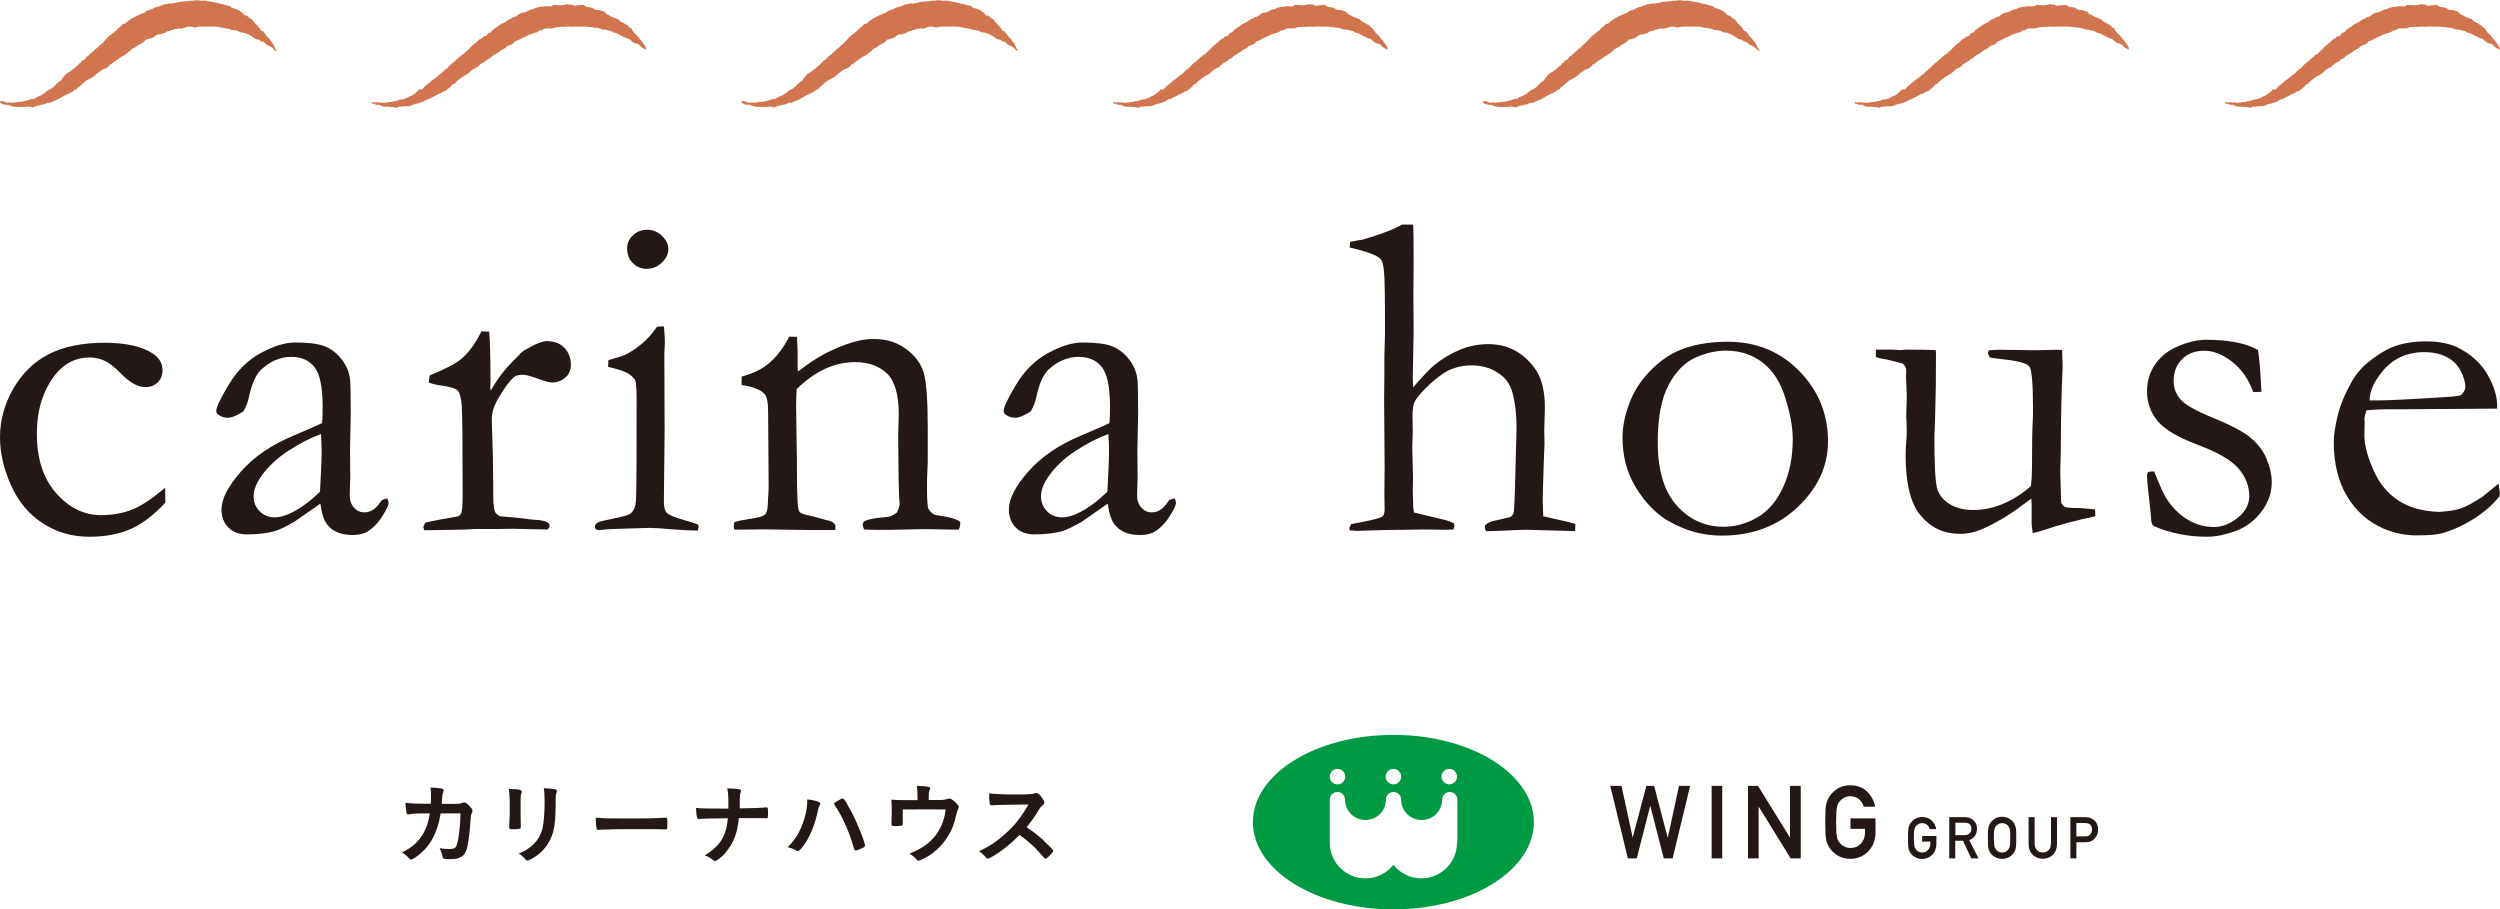 <?xml version="1.0" encoding="UTF-8"?>
<svg id="_レイヤー_2" data-name="レイヤー 2" xmlns="http://www.w3.org/2000/svg" viewBox="0 0 200 72.75">
  <defs>
    <style>
      .cls-1 {
        fill: #094;
      }

      .cls-2 {
        fill: #d1754f;
      }

      .cls-3 {
        fill: #231815;
      }
    </style>
  </defs>
  <g id="_レイヤー_1-2" data-name="レイヤー 1">
    <g>
      <g>
        <path class="cls-2" d="m21.99,3.82s-.04-.09-.06-.13c-.02-.04-.04-.09-.06-.13-.02-.04-.04-.08-.07-.13-.03-.04-.07-.07-.1-.11-.03-.04-.06-.08-.09-.12-.03-.04-.06-.08-.09-.12-.03-.04-.07-.07-.1-.1-.04-.04-.07-.09-.11-.13-.04-.05-.07-.1-.1-.14-.06-.07-.11-.11-.11-.13,0-.05-.04-.09-.1-.09s-.13-.03-.16-.09c-.01-.03-.03-.08-.07-.14-.03-.04-.06-.08-.1-.12-.03-.04-.07-.08-.1-.12-.04-.04-.08-.07-.11-.1-.04-.04-.08-.08-.11-.11-.05-.06-.08-.1-.09-.12-.01-.03-.04-.08-.09-.13-.04-.03-.09-.06-.13-.08-.05-.02-.09-.05-.13-.08-.05-.04-.09-.08-.11-.1-.03-.05-.11-.06-.16-.06-.03,0-.08-.03-.12-.06-.03-.02-.04-.08-.07-.11-.03-.04-.09-.07-.15-.11-.05-.03-.09-.07-.14-.11-.05-.03-.11-.05-.16-.08-.06-.03-.12-.04-.17-.06-.07-.03-.13-.05-.17-.05-.07,0-.15-.04-.17-.09-.01-.03-.06-.06-.13-.09-.05-.02-.1-.03-.16-.04-.04,0-.09-.03-.15-.04-.05,0-.1-.02-.15-.04-.05-.01-.1-.03-.15-.04-.05-.01-.11-.01-.16-.02-.05-.01-.1-.04-.15-.05-.05-.01-.11-.03-.17-.04-.05-.01-.11-.02-.17-.04-.06-.01-.11-.02-.17-.03-.06-.01-.12,0-.17-.02-.06,0-.11-.03-.17-.04-.06,0-.12-.03-.17-.03-.05,0-.1,0-.15,0-.05,0-.1.03-.15.02-.05,0-.1-.03-.15-.04-.08,0-.14,0-.15,0-.04-.01-.09-.02-.1,0,0,0-.02-.03-.02-.03,0,0-.06.03-.15.04-.05,0-.11.01-.17.02-.05,0-.11,0-.17,0-.05,0-.11.03-.17.04-.06,0-.12,0-.18,0-.06,0-.12.03-.17.03-.06,0-.12-.01-.18,0-.06,0-.12,0-.18.02-.07.01-.13.05-.17.06-.04.01-.09.02-.15.03-.05,0-.1.01-.15.02-.05,0-.1.03-.15.04-.05,0-.1-.03-.15-.03-.05,0-.1.03-.15.04-.05,0-.1.01-.15.02-.05.01-.1,0-.15.02-.05.02-.09.06-.13.08-.05.02-.11.03-.16.04-.07.03-.12.06-.15.06-.02,0-.1,0-.18.04-.05.02-.12.04-.18.07-.06.03-.11.08-.16.1-.07.03-.13.05-.18.06-.09.03-.15.05-.18.04-.02,0-.09.05-.16.11-.03.02-.07.06-.11.09-.04.02-.1.01-.14.03-.04.02-.09.04-.13.05-.04.02-.09.06-.15.08-.05.02-.11.03-.16.06-.05.03-.1.06-.14.09-.04.02-.09.04-.14.07-.05.03-.1.04-.14.07-.05.03-.09.08-.13.1-.05.02-.1.06-.15.1-.06.04-.11.08-.13.11-.05.06-.12.1-.16.1s-.13.03-.2.1c-.03.03-.06.08-.1.12-.04.03-.09.05-.13.09-.04.03-.08.06-.12.1-.04.03-.06.09-.1.13-.04.03-.09.05-.13.09-.04.03-.08.07-.12.1-.04.03-.08.06-.13.1-.04.03-.09.06-.13.09-.04.04-.07.09-.11.12-.04.04-.09.07-.12.11-.03.04-.06.08-.1.12-.03.04-.07.07-.11.11-.03.04-.07.08-.11.12-.04.04-.07.07-.11.11-.04.04-.08.07-.12.1-.04.04-.08.06-.12.1-.04.04-.06.09-.1.12-.04.04-.1.04-.14.08-.04.04-.07.08-.11.12-.04.04-.08.06-.12.1-.04.03-.07.07-.11.1-.04.03-.08.07-.11.1-.04.03-.07.08-.11.11-.04.04-.1.05-.13.08-.04.04-.07.09-.1.12-.04.04-.07.08-.11.12-.06.05-.12.07-.14.07-.04,0-.07.02-.07.06,0,.01-.03.06-.09.12-.03.03-.09.05-.13.09-.04.03-.05.09-.09.13-.04.03-.1.05-.14.08-.04.03-.06.08-.1.12-.04.03-.09.06-.13.09-.04.03-.09.06-.12.09-.05.04-.08.07-.12.1-.07.05-.12.08-.14.08-.02,0-.07.03-.13.09-.04.03-.09.06-.13.11-.04.04-.07.09-.11.13-.04.05-.08.09-.11.13-.05.07-.08.12-.08.14,0,.04-.03.06-.07.06-.02,0-.07.04-.14.1-.04.03-.09.06-.14.11-.04.04-.08.09-.12.13-.04.05-.08.1-.13.14-.05.05-.11.08-.15.11-.07.06-.13.11-.15.11-.04,0-.11.02-.18.07-.05.04-.11.08-.16.12-.04.04-.08.09-.13.12-.05.04-.11.06-.15.09-.06.03-.11.08-.15.09-.04.01-.09.02-.14.05-.04.02-.09.04-.13.07-.05.03-.1.04-.14.06-.04.03-.07.08-.11.1-.06.02-.11,0-.13-.01-.04-.03-.11,0-.16.04-.03.02-.09.02-.16.05-.05.01-.1.04-.16.05-.05.01-.11.02-.17.03-.05,0-.1.05-.16.05-.05,0-.11,0-.17.02-.06,0-.11-.01-.17,0-.06,0-.11.04-.16.04-.06,0-.11,0-.17.01-.06,0-.11.02-.17.02-.06,0-.12-.03-.17-.03-.06,0-.12.04-.17.03-.08,0-.14-.03-.16-.05-.03-.03-.09-.04-.14-.05-.05-.01-.1-.03-.15-.03-.07,0-.15,0-.16.04-.02.04.04.1.12.15.05.03.1.05.17.07.05.02.12.02.18.03.06.01.12,0,.18,0,.05,0,.09.05.13.06.06.02.11.02.13.05.02.01.07.02.15.03.04,0,.1.02.15.03.05,0,.1,0,.16,0,.05,0,.1.02.16.02.05,0,.1-.03.16-.03.05,0,.11.02.16.02.05,0,.11-.01.16-.01.06,0,.11-.02.16-.02.06,0,.11,0,.16,0,.08,0,.14.02.16.03.05.03.14.05.2.01.04-.02.1-.06.18-.08.06-.02.13-.04.19-.05.05,0,.09-.02.15-.03.05-.01.1-.03.14-.04.05-.02.12,0,.15-.01.04-.02.08-.04.12-.05.05-.02.1-.06.12-.07.04,0,.1-.01.14-.02.04,0,.1,0,.14,0,.02,0,.09-.05.18-.09.06-.02.12-.05.19-.08.05-.02.09-.04.14-.06.05-.02.09-.04.14-.06.06-.03.11-.06.13-.07.03-.01.09-.05.15-.09.05-.03.1-.06.15-.09.04-.02.08-.04.13-.07.04-.02.09-.04.13-.06.05-.03.09-.05.13-.06.06-.03.12-.06.17-.08.07-.03.12-.07.16-.09.09-.05.13-.09.13-.12,0-.03.06-.04.11-.04s.12-.05.12-.08c0-.04,0-.07.05-.07.02,0,.06-.05.13-.1.04-.03.09-.06.13-.1.04-.03.07-.08.11-.12.04-.03.08-.06.11-.09.04-.03.07-.07.11-.1.04-.03.09-.05.12-.08.05-.04.1-.06.13-.07.04-.01.09-.04.16-.08.05-.03.11-.04.16-.08.05-.03.1-.07.14-.11.05-.04.1-.07.14-.1.05-.04.08-.1.12-.13.02-.02.06-.05.12-.09.04-.02.08-.05.13-.07.04-.02.07-.07.11-.09.04-.02.09-.04.13-.06.04-.02.09-.04.13-.06.04-.03.1-.02.14-.05.04-.03.07-.08.1-.1.05-.04.1-.07.11-.1.03-.08.04-.13.04-.09,0,.02.07,0,.15-.04.04-.03.08-.07.12-.11.05-.04.11-.09.16-.12.08-.06.15-.11.17-.11s.06-.02.12-.07c.04-.03.08-.06.11-.09.03-.03.08-.04.11-.07.06-.04.1-.07.11-.06.01.01.07-.03.16-.1.04-.04.11-.06.16-.11.04-.04.08-.07.13-.11.04-.04.09-.07.13-.1.04-.03.07-.1.11-.13.04-.03.1-.04.15-.07.04-.03.1-.05.15-.08.05-.03.08-.07.13-.1.05-.03.09-.06.14-.09.04-.02.11-.04.16-.07.05-.03.1-.06.15-.1.05-.04.1-.07.14-.11.04-.04.05-.09.09-.12.06-.04.12-.05.14-.03.01.01.06-.02.15-.06.04-.02.11,0,.17-.03.05-.02.1-.05.15-.07.05-.03.09-.08.13-.1.05-.03.09-.07.13-.1.04-.03.16-.04.24-.04.03,0,.08-.01.14-.03.04-.01.09-.02.14-.04.05-.02.1-.02.14-.04.05-.02.09-.08.14-.11.07-.03.14-.05.16-.05.02,0,.08,0,.14-.02.04-.02.08-.05.13-.07.03-.01.09,0,.15-.02.04,0,.09-.06.14-.07.05,0,.1,0,.15,0,.05,0,.1-.03.15-.03.05,0,.1.03.15.03.05,0,.1-.05.14-.05.08-.01.13,0,.14-.02.02-.02.07-.05.14-.07.04,0,.1-.02.15-.02.05,0,.1,0,.15-.01.05,0,.11.01.15.02.07,0,.12.02.14.04.05.04.08.05.08.02,0-.02.08-.04.19-.05.06,0,.13-.03.2-.03.05,0,.11,0,.17,0,.06,0,.11,0,.17,0,.06,0,.11,0,.17,0,.06,0,.12-.02.17-.02.05,0,.11.02.17.02.06,0,.12-.02.17-.01.06,0,.12,0,.17.01.06,0,.12,0,.17,0,.07,0,.14.03.17.03.03,0,.08.03.15.04.04,0,.1,0,.15.02.05,0,.1.01.15.03.07.02.14.02.2.03.1.02.17.03.19.03.03,0,.09.04.13.07.02.02.08.02.13.03.04,0,.09,0,.13,0,.05,0,.1.02.16.03.06.01.12.02.16.05.03.02.08.05.14.07.05.02.1.04.15.05.05.01.11,0,.16,0,.05,0,.09.05.13.06.05.01.09.03.13.04.06.02.11.03.13.05.04.05.1.08.15.08.03,0,.07.06.12.09.04.02.09.04.13.07.04.04.09.09.14.11.06.03.13.05.17.05.04,0,.08,0,.12.03.04.02.07.04.1.07.04.05.14.07.18.07s.14.05.19.11c.02.02.04.07.1.11.04.03.09.04.14.07.04.03.09.04.14.07.06.03.11.06.16.09.08.05.14.11.14.13,0,.03.06.08.13.12.12.07.14.06.09-.05-.01-.03-.07-.06-.09-.12Z"/>
        <path class="cls-2" d="m51.59,3.66s-.05-.09-.09-.14c-.03-.04-.07-.08-.1-.13-.03-.04-.06-.09-.1-.14-.03-.04-.08-.08-.11-.12-.04-.04-.06-.1-.1-.14-.04-.04-.07-.09-.11-.13-.04-.04-.07-.08-.1-.11-.04-.04-.09-.06-.12-.09-.04-.04-.07-.08-.09-.12-.05-.06-.1-.11-.1-.13,0-.02-.01-.09-.08-.15-.04-.04-.11-.05-.16-.09-.05-.04-.07-.1-.12-.13-.05-.04-.11-.06-.16-.09-.05-.04-.1-.08-.15-.11-.04-.02-.09-.03-.13-.05-.04-.03-.09-.04-.12-.07-.04-.03-.08-.06-.11-.08-.03-.03-.05-.09-.08-.11-.05-.03-.1-.01-.13-.02-.03,0-.08-.06-.14-.08-.05-.02-.11-.02-.15-.04-.05-.03-.12-.06-.18-.09-.07-.03-.12-.09-.17-.11-.04-.02-.1-.02-.14-.05-.05-.03-.08-.08-.11-.1-.02-.03-.05-.08-.11-.11-.04-.02-.1-.03-.15-.05-.05-.02-.1-.03-.14-.04-.05-.01-.1-.04-.14-.05-.05,0-.11.02-.15.02s-.09-.04-.13-.05c-.05-.02-.1-.02-.13-.05-.02-.02-.06-.06-.12-.08-.04-.02-.09-.03-.15-.04-.05-.01-.1-.02-.15-.02-.05,0-.09,0-.14-.02-.05-.01-.09-.05-.12-.07-.06-.02-.09-.04-.11-.06-.02-.04-.09-.03-.18-.02-.05,0-.1,0-.18.02-.05.01-.1,0-.16.01-.05,0-.11.03-.15.03-.06,0-.12,0-.16-.02-.06-.02-.1-.06-.15-.07-.06-.02-.12,0-.17,0-.06-.01-.11-.04-.16-.04-.07,0-.12.02-.16.05,0,0,0,0,0,0-.03.02-.1.01-.19.02-.06,0-.12.03-.19.03-.06,0-.13-.02-.19-.02-.05,0-.11,0-.15,0-.06,0-.11-.02-.15-.02-.09,0-.15.04-.15.05,0,.02-.04.05-.11.06-.04,0-.09.02-.14.02-.05,0-.11-.03-.17-.02-.05,0-.11,0-.17,0-.05,0-.11.02-.16.02-.06,0-.11.02-.16.02-.06,0-.11.01-.16.02-.06,0-.11.03-.16.04-.08.02-.14.02-.16.04-.02.02-.07.06-.14.08-.05.01-.11.02-.16.03-.06.01-.12.04-.19.07-.07.03-.13.06-.17.1-.04.03-.11.04-.17.06-.06.02-.12.03-.17.03-.06,0-.13.03-.19.06-.06.03-.13.07-.17.1-.03.03-.06.07-.1.09-.05.04-.1.08-.12.08-.02,0-.08,0-.16.02-.04.02-.08.07-.13.1-.05.02-.1.04-.15.07-.05.03-.11.03-.15.06-.05.03-.09.08-.13.1-.06.04-.11.06-.13.09-.06.05-.13.08-.16.08-.02,0-.08.03-.15.07-.04.02-.09.05-.14.08-.04.03-.07.08-.12.12-.04.03-.11.04-.15.07-.05.03-.08.08-.12.11-.05.04-.11.06-.14.09-.07.06-.1.11-.1.13,0,.05-.05.07-.13.07-.04,0-.08.03-.12.06-.04.02-.06.06-.08.1-.04.08-.12.14-.17.14-.03,0-.09,0-.16.04-.04.03-.07.09-.12.13-.04.03-.11.03-.16.07-.04.03-.09.07-.13.11-.04.03-.07.09-.12.13-.04.04-.09.07-.14.1-.04.04-.09.07-.13.11-.04.04-.09.08-.13.11-.04.04-.08.08-.12.12-.04.04-.07.1-.11.14-.04.04-.1.06-.14.1-.04.04-.08.09-.12.12-.05.04-.08.09-.12.12-.07.06-.12.08-.14.08-.02,0-.07.06-.14.12-.04.03-.09.07-.14.11-.04.04-.08.08-.13.12-.04.03-.09.07-.13.11-.04.04-.07.08-.12.13-.04.04-.11.05-.15.09-.04.04-.08.08-.12.12-.04.04-.08.08-.13.12-.04.04-.07.1-.11.14-.04.04-.11.05-.15.09-.04.03-.07.07-.11.11-.04.03-.08.07-.12.1-.04.03-.06.08-.1.12-.04.03-.08.06-.12.09-.04.03-.09.05-.13.08-.04.03-.07.09-.1.12-.04.03-.09.05-.13.08-.05.03-.08.08-.12.1-.05.03-.1.05-.14.08-.05.03-.08.08-.12.11-.05.03-.08.08-.12.11-.05.04-.09.06-.13.09-.05.04-.08.08-.12.11-.04.04-.09.06-.13.1-.04.04-.06.09-.1.13-.03.04-.07.07-.1.09-.05.03-.09.02-.12,0-.05-.02-.15.03-.2.09-.02.03-.06.07-.1.11-.04.04-.08.07-.11.1-.05.03-.09.07-.13.1-.05.03-.09.06-.14.09-.05.03-.11.03-.16.05-.05.03-.09.07-.14.09-.05.03-.11.04-.15.06-.06.02-.1.06-.15.07-.05.02-.11.03-.16.04-.06,0-.13,0-.18.02-.08.02-.15.04-.18.06-.03.02-.09.04-.16.06-.05.01-.12,0-.18.01-.06,0-.12.05-.18.06-.08.01-.16-.01-.19,0-.02,0-.07.03-.15.03-.05,0-.1.02-.16.02-.05,0-.11.02-.16.02-.05,0-.11-.04-.16-.04-.05,0-.11.02-.16.01-.06,0-.11-.01-.16-.02-.06,0-.12.02-.16.02-.07,0-.13-.02-.16-.03-.05-.02-.11,0-.13.04-.02.05.03.08.11.08.08,0,.17.03.19.07.02.03.09.04.16.02.04,0,.09,0,.14,0,.04.01.09.03.12.06.03.02.07.04.14.06.04,0,.09.03.15.04.05,0,.1-.02.15-.01.05,0,.1,0,.15,0,.05,0,.11.02.16.02.06,0,.11.02.16.02.06,0,.11-.01.16,0,.07,0,.12.03.15.04.09.03.14.01.14-.03,0-.02.08-.04.17-.05.04,0,.1,0,.16,0,.05,0,.1-.03.16-.03.06,0,.12,0,.18,0,.06,0,.12,0,.18,0,.06,0,.12-.01.17-.03.06-.02.11-.04.16-.07.04-.02.1-.04.17-.06.05-.02.12-.02.17-.04.06-.01.12-.04.17-.05.05,0,.09-.03.14-.04.05-.01.1-.03.14-.05.05-.02.12-.03.14-.05.04-.04.09-.07.16-.11.06-.03.12-.06.18-.07.04,0,.09-.02.14-.04.04-.02.07-.07.12-.09.04-.02.1-.02.14-.04.04-.02.08-.06.12-.09.04-.03.1-.03.13-.05.05-.03.08-.06.12-.08.07-.03.13-.06.15-.05.03.02.09-.02.16-.09.03-.03.08-.05.11-.07.04-.03.08-.03.11-.03.03,0,.08-.03.14-.07.03-.02.07-.06.12-.1.03-.03.07-.06.11-.1.03-.03.08-.05.12-.09.03-.03.05-.08.09-.12.06-.06.15-.12.19-.12s.09-.02.09-.07c0-.03.04-.06.11-.12.04-.03.08-.07.13-.11.04-.03.08-.07.14-.11.05-.03.09-.07.14-.1.05-.03.1-.06.15-.09.05-.03.09-.07.15-.09.05-.03.12-.05.17-.09.06-.04.12-.09.15-.12.04-.04.08-.08.12-.12.04-.03.08-.07.13-.11.04-.03.09-.06.15-.09.05-.03.1-.05.15-.07.05-.02.1-.06.16-.11.05-.04.09-.1.12-.14.03-.03.09-.04.12-.07.04-.04.08-.07.1-.07.02,0,.06-.03.13-.07.04-.02.08-.05.13-.08.04-.03.07-.07.11-.1.04-.03.08-.05.13-.08.04-.03.1-.04.14-.07.04-.03.06-.08.1-.11.04-.03.08-.06.12-.09.04-.03.09-.05.13-.07.05-.03.09-.05.13-.07.07-.04.11-.09.13-.09.05,0,.07,0,.07-.04,0-.02.05-.07.12-.11.04-.02.08-.05.13-.08.06-.03.12-.04.17-.07.07-.05.13-.09.14-.12.01-.03.06-.07.13-.1.05-.03.11-.04.17-.06.06-.02.13-.05.19-.08.07-.04.13-.1.15-.14.04-.07.1-.11.16-.11.03,0,.09-.03.17-.07.05-.02.1-.06.16-.09.05-.02.1-.05.16-.08.05-.03.11-.04.16-.07.05-.03.16-.06.21-.09.02-.01.07-.05.13-.08.04-.02.09-.03.13-.05.04-.02.1-.02.14-.04.06-.03.12-.04.16-.06.09-.03.15-.06.16-.05.02.02.09,0,.16-.07.07-.06.17-.12.21-.1.05.01.14,0,.2-.06.04-.04.08-.05.14-.07.05-.01.09-.03.16-.03.05,0,.1,0,.17,0,.06,0,.12,0,.18,0,.06,0,.13,0,.18-.01.07-.01.13-.05.17-.07.02-.01.08-.02.16-.03.05,0,.1.01.16.01.05,0,.1-.04.16-.04.05,0,.11.03.16.03.05,0,.1-.03.16-.03.05,0,.11,0,.16,0,.05,0,.11,0,.16,0,.05,0,.11.02.16.02.05,0,.11-.03.16-.03.05,0,.11,0,.16,0,.05,0,.11,0,.16,0,.05,0,.11.02.16.02.05,0,.11-.02.16-.02.05,0,.11.02.16.02.06,0,.11-.03.16-.02.06,0,.11.02.16.02.06,0,.11.03.16.03.06,0,.12,0,.16,0,.1.01.14.02.14.03,0,0,.06.01.14.02.04,0,.09,0,.13,0,.06,0,.12.03.17.04.08.02.14.03.17.05.02.02.07.04.15.06.05.01.1,0,.16,0,.05,0,.1.02.15.03.05,0,.1.03.15.04.06.01.11.02.15.03.07.02.13.03.15.05.04.03.13.1.2.11.03,0,.08,0,.15.03.04.02.09.05.14.07.05.02.09.05.14.08.05.02.09.04.14.07.06.03.11.05.17.08.06.03.12.06.17.08.09.04.16.06.18.06.02,0,.07.03.14.08.04.03.08.07.13.12.05.04.1.08.15.11.08.05.15.07.18.06.02,0,.07,0,.14.05.04.03.1.05.15.09.04.03.07.09.11.13.05.04.1.06.14.09.05.04.11.06.14.08.09.05.13.07.14.02,0-.03-.01-.09-.04-.16-.02-.04-.05-.09-.08-.15Z"/>
        <path class="cls-2" d="m81.3,3.82s-.04-.09-.06-.13c-.02-.04-.04-.09-.06-.13-.02-.04-.04-.08-.07-.13-.03-.04-.07-.07-.1-.11-.03-.04-.06-.08-.09-.12-.03-.04-.06-.08-.09-.12-.03-.04-.07-.07-.1-.1-.04-.04-.07-.09-.11-.13-.04-.05-.07-.1-.1-.14-.06-.07-.11-.11-.11-.13,0-.05-.04-.09-.1-.09s-.13-.03-.16-.09c-.01-.03-.03-.08-.07-.14-.03-.04-.06-.08-.1-.12-.03-.04-.07-.08-.1-.12-.04-.04-.08-.07-.11-.1-.04-.04-.08-.08-.11-.11-.05-.06-.08-.1-.09-.12-.01-.03-.04-.08-.09-.13-.04-.03-.09-.06-.13-.08-.05-.02-.09-.05-.13-.08-.05-.04-.09-.08-.11-.1-.03-.05-.11-.06-.16-.06-.03,0-.08-.03-.12-.06-.03-.02-.04-.08-.07-.11-.03-.04-.09-.07-.15-.11-.05-.03-.09-.07-.14-.11-.05-.03-.11-.05-.16-.08-.06-.03-.12-.04-.17-.06-.07-.03-.13-.05-.17-.05-.07,0-.15-.04-.17-.09-.01-.03-.06-.06-.13-.09-.05-.02-.1-.03-.16-.04-.04,0-.09-.03-.15-.04-.05,0-.1-.02-.15-.04-.05-.01-.1-.03-.15-.04-.05-.01-.11-.01-.16-.02-.05-.01-.1-.04-.15-.05-.05-.01-.11-.03-.17-.04-.05-.01-.11-.02-.17-.04-.06-.01-.11-.02-.17-.03-.06-.01-.12,0-.17-.02-.06,0-.11-.03-.17-.04-.06,0-.12-.03-.17-.03-.05,0-.1,0-.15,0-.05,0-.1.03-.15.02-.05,0-.1-.03-.15-.04-.08,0-.14,0-.15,0-.04-.01-.09-.02-.1,0,0,0-.02-.03-.02-.03,0,0-.06.03-.15.04-.05,0-.11.01-.17.02-.05,0-.11,0-.17,0-.05,0-.11.03-.17.04-.06,0-.12,0-.18,0-.06,0-.12.03-.17.03-.06,0-.12-.01-.18,0-.06,0-.12,0-.18.02-.07.01-.13.05-.17.06-.04.01-.09.02-.15.03-.05,0-.1.01-.15.02-.05,0-.1.03-.15.04-.05,0-.1-.03-.15-.03-.05,0-.1.03-.15.04-.05,0-.1.01-.15.02-.05.01-.1,0-.15.02-.05.02-.09.06-.13.08-.05.02-.11.03-.16.04-.07.03-.12.06-.15.06-.02,0-.1,0-.18.04-.05.02-.12.04-.18.07-.06.03-.11.08-.16.1-.07.03-.13.05-.18.06-.09.03-.15.05-.18.04-.02,0-.09.05-.16.11-.03.02-.07.06-.11.09-.04.02-.1.01-.14.03-.04.02-.09.04-.13.05-.04.02-.09.06-.15.08-.05.02-.11.03-.16.06-.05.03-.1.06-.14.09-.04.02-.09.04-.14.07-.05.03-.1.04-.14.07-.05.03-.09.08-.13.1-.05.02-.1.06-.15.1-.06.04-.11.08-.13.11-.05.06-.12.1-.16.1s-.13.03-.2.1c-.03.03-.06.08-.1.12-.04.03-.09.05-.13.09-.04.03-.08.06-.12.1-.04.03-.06.09-.1.13-.04.03-.09.05-.13.09-.04.03-.08.07-.12.1-.04.03-.08.06-.13.1-.04.03-.09.06-.13.09-.04.04-.07.09-.11.12-.04.04-.09.07-.12.11-.03.04-.06.08-.1.12-.03.04-.07.07-.11.11-.03.04-.07.08-.11.12-.04.04-.07.07-.11.11-.04.04-.08.07-.12.1-.04.04-.08.06-.12.1-.04.04-.06.09-.1.12-.04.04-.1.04-.14.08-.04.04-.07.08-.11.12-.04.04-.08.06-.12.1-.04.03-.07.07-.11.1-.04.03-.08.07-.11.1-.04.03-.07.08-.11.11-.04.04-.1.05-.13.08-.04.04-.07.09-.1.12-.04.04-.07.08-.11.12-.06.05-.12.07-.14.07-.04,0-.07.02-.07.06,0,.01-.03.06-.09.12-.03.03-.09.05-.13.09-.04.03-.05.09-.09.13-.04.03-.1.05-.14.08-.04.03-.06.08-.1.12-.04.03-.09.06-.13.09-.04.03-.09.06-.12.09-.05.04-.08.07-.12.1-.07.05-.12.08-.14.08-.02,0-.07.03-.13.09-.04.03-.09.06-.13.11-.04.04-.07.09-.11.13-.04.05-.08.09-.11.13-.05.07-.08.12-.08.14,0,.04-.03.06-.07.06-.02,0-.07.04-.14.1-.04.03-.09.06-.14.11-.04.04-.08.09-.12.13-.04.05-.08.1-.13.14-.05.05-.11.08-.15.11-.07.06-.13.11-.15.11-.04,0-.11.02-.18.07-.05.04-.11.08-.16.12-.04.04-.08.09-.13.12-.05.04-.11.06-.15.09-.06.03-.11.08-.15.09-.04.01-.09.02-.14.05-.04.02-.09.04-.13.07-.05.03-.1.04-.14.06-.04.03-.07.08-.11.1-.06.02-.11,0-.13-.01-.04-.03-.11,0-.16.04-.03.02-.09.02-.16.05-.05.01-.1.04-.16.05-.05.01-.11.02-.17.03-.05,0-.1.05-.16.05-.05,0-.11,0-.17.02-.06,0-.11-.01-.17,0-.06,0-.11.04-.16.04-.06,0-.11,0-.17.01-.06,0-.11.02-.17.02-.06,0-.12-.03-.17-.03-.06,0-.12.04-.17.03-.08,0-.14-.03-.16-.05-.03-.03-.09-.04-.14-.05-.05-.01-.1-.03-.15-.03-.07,0-.15,0-.16.04-.02.04.04.1.12.15.04.03.1.05.17.07.05.02.12.02.18.03.06.01.12,0,.18,0,.05,0,.09.05.13.06.06.02.11.02.13.05.02.01.07.02.15.03.04,0,.1.02.15.03.05,0,.1,0,.16,0,.05,0,.1.02.16.02.05,0,.1-.03.16-.03.05,0,.11.02.16.02.05,0,.11-.01.16-.01.06,0,.11-.02.16-.02.06,0,.11,0,.16,0,.08,0,.14.02.16.03.05.03.14.05.2.01.04-.02.1-.06.18-.08.06-.02.13-.04.19-.05.05,0,.09-.02.15-.03.05-.01.1-.03.14-.04.05-.02.12,0,.15-.01.04-.02.08-.04.12-.05.05-.02.1-.06.12-.07.04,0,.1-.01.14-.02s.1,0,.14,0c.02,0,.09-.05.18-.09.06-.02.12-.05.19-.08.05-.02.09-.04.14-.06.05-.02.09-.04.14-.06.06-.03.11-.06.13-.07.03-.01.09-.05.15-.09.05-.03.1-.06.15-.09.04-.02.08-.04.13-.07.04-.02.09-.04.13-.06.05-.03.09-.05.13-.06.06-.03.12-.06.17-.08.07-.03.12-.07.16-.09.09-.05.13-.09.13-.12,0-.03.06-.04.11-.04s.12-.05.12-.08c0-.04,0-.07.05-.07.02,0,.06-.05.13-.1.04-.03.09-.06.13-.1.04-.03.07-.08.11-.12.04-.03.08-.06.11-.09.04-.03.07-.07.11-.1.04-.03.09-.05.12-.08.05-.04.1-.06.13-.07.04-.01.09-.04.16-.08.05-.03.11-.04.16-.08.05-.03.1-.07.14-.11.05-.04.1-.07.14-.1.05-.04.08-.1.12-.13.02-.02.06-.05.12-.09.04-.02.08-.05.13-.07.04-.02.07-.07.11-.09.04-.02.09-.04.13-.06.04-.02.09-.04.13-.06.04-.03.1-.02.14-.05.04-.03.07-.08.1-.1.05-.04.1-.07.11-.1.03-.08.04-.13.04-.09,0,.02.07,0,.15-.04.04-.03.08-.07.12-.11.05-.04.11-.09.16-.12.08-.06.15-.11.17-.11s.06-.02.12-.07c.04-.03.08-.06.11-.09.03-.03.08-.04.11-.07.06-.04.1-.07.11-.06.01.01.07-.03.16-.1.04-.04.11-.06.16-.11.04-.04.08-.07.13-.11.04-.04.09-.07.13-.1.04-.03.07-.1.11-.13.04-.03.1-.04.15-.07.04-.03.1-.05.15-.08.05-.03.08-.07.13-.1.05-.03.09-.06.14-.09.04-.02.11-.04.16-.07.05-.03.1-.06.15-.1.05-.04.1-.07.14-.11.04-.04.05-.09.09-.12.06-.04.12-.05.14-.03.01.01.06-.02.15-.06.04-.02.11,0,.17-.03.05-.02.1-.05.15-.07.05-.03.09-.08.13-.1.05-.03.09-.07.13-.1.04-.03.16-.04.24-.04.03,0,.08-.01.14-.03.04-.01.09-.02.14-.04.05-.02.1-.02.14-.04.05-.02.09-.08.14-.11.07-.03.14-.05.16-.05.02,0,.08,0,.14-.02.04-.02.08-.05.13-.07.03-.01.09,0,.15-.02.04,0,.09-.06.14-.07.05,0,.1,0,.15,0,.05,0,.1-.03.15-.03.05,0,.1.03.15.03.05,0,.1-.05.14-.05.08-.01.13,0,.14-.02.02-.02.07-.05.14-.07.04,0,.1-.02.15-.02.05,0,.1,0,.15-.01.05,0,.11.01.15.02.07,0,.12.02.14.04.05.04.08.05.08.02,0-.02.08-.04.19-.05.06,0,.13-.03.2-.03.05,0,.11,0,.17,0,.06,0,.11,0,.17,0,.06,0,.11,0,.17,0,.06,0,.12-.02.17-.02.05,0,.11.02.17.02.06,0,.12-.02.17-.01.06,0,.12,0,.17.01.06,0,.12,0,.17,0,.07,0,.14.03.17.03.03,0,.08.03.15.04.04,0,.1,0,.15.02.05,0,.1.01.15.03.07.02.14.02.2.03.1.02.17.03.19.03.03,0,.09.04.13.07.02.02.08.02.13.03.04,0,.09,0,.13,0,.05,0,.1.02.16.03.06.01.12.02.16.05.03.02.08.05.14.07.05.02.1.04.15.05.05.01.11,0,.16,0,.05,0,.09.05.13.06.05.01.09.03.13.04.06.02.11.03.13.05.04.05.1.08.15.08.03,0,.07.06.12.09.04.02.09.04.13.07.04.04.09.09.14.11.06.03.13.05.17.05.04,0,.08,0,.12.03.04.02.07.04.1.07.04.05.14.07.18.07s.14.05.19.11c.02.02.04.07.1.11.04.03.09.04.14.07.04.03.09.04.14.07.06.03.11.06.16.09.08.05.14.11.14.13,0,.03.06.08.13.12.12.07.14.06.09-.05-.01-.03-.07-.06-.09-.12Z"/>
        <path class="cls-2" d="m110.91,3.66s-.05-.09-.09-.14c-.03-.04-.07-.08-.1-.13-.03-.04-.06-.09-.1-.14-.03-.04-.08-.08-.11-.12-.04-.04-.06-.1-.1-.14-.04-.04-.07-.09-.11-.13-.04-.04-.07-.08-.1-.11-.04-.04-.09-.06-.12-.09-.04-.04-.07-.08-.09-.12-.05-.06-.1-.11-.1-.13,0-.02-.01-.09-.08-.15-.04-.04-.11-.05-.16-.09-.05-.04-.07-.1-.12-.13-.05-.04-.11-.06-.16-.09-.05-.04-.1-.08-.15-.11-.04-.02-.09-.03-.13-.05-.04-.03-.09-.04-.12-.07-.04-.03-.08-.06-.11-.08-.03-.03-.05-.09-.08-.11-.05-.03-.1-.01-.13-.02-.03,0-.08-.06-.14-.08-.05-.02-.11-.02-.15-.04-.05-.03-.12-.06-.18-.09-.07-.03-.12-.09-.17-.11-.04-.02-.1-.02-.14-.05-.05-.03-.08-.08-.11-.1-.02-.03-.05-.08-.11-.11-.04-.02-.1-.03-.15-.05-.05-.02-.1-.03-.14-.04-.05-.01-.1-.04-.14-.05-.05,0-.11.02-.15.02s-.09-.04-.13-.05c-.05-.02-.1-.02-.13-.05-.02-.02-.06-.06-.12-.08-.04-.02-.09-.03-.15-.04-.05-.01-.1-.02-.15-.02-.05,0-.09,0-.14-.02-.05-.01-.09-.05-.12-.07-.06-.02-.09-.04-.11-.06-.02-.04-.09-.03-.18-.02-.05,0-.1,0-.18.02-.05.01-.1,0-.16.01-.05,0-.11.03-.15.03-.06,0-.12,0-.16-.02-.06-.02-.1-.06-.15-.07-.06-.02-.12,0-.17,0-.06-.01-.11-.04-.16-.04-.07,0-.12.02-.16.05,0,0,0,0,0,0-.03.02-.1.01-.19.02-.06,0-.12.03-.19.03-.06,0-.13-.02-.19-.02-.05,0-.11,0-.15,0-.06,0-.11-.02-.15-.02-.09,0-.15.04-.15.05,0,.02-.04.05-.11.06-.04,0-.09.02-.14.02-.05,0-.11-.03-.17-.02-.05,0-.11,0-.17,0-.05,0-.11.02-.16.02-.06,0-.11.02-.16.02-.06,0-.11.01-.16.02-.06,0-.11.03-.16.04-.08.02-.14.02-.16.04-.02.02-.07.06-.14.08-.05.01-.11.02-.16.03-.06.01-.12.04-.19.07-.07.03-.13.06-.17.1-.04.03-.11.04-.17.06-.06.02-.12.03-.17.03-.06,0-.13.03-.19.06-.06.03-.13.07-.17.1-.03.03-.06.07-.1.09-.05.04-.1.08-.12.08-.02,0-.08,0-.16.02-.04.02-.08.07-.13.1-.05.02-.1.04-.15.07-.05.03-.11.03-.15.06-.05.03-.09.08-.13.1-.06.04-.11.06-.13.09-.06.05-.13.08-.16.08-.02,0-.08.03-.15.07-.04.02-.09.05-.14.08-.04.03-.07.08-.12.12-.04.03-.11.04-.15.07-.05.03-.08.08-.12.11-.05.04-.11.06-.14.09-.07.06-.1.11-.1.13,0,.05-.05.07-.13.07-.04,0-.08.03-.12.06-.04.02-.06.06-.08.1-.04.08-.12.14-.17.14-.03,0-.09,0-.16.04-.04.03-.07.09-.12.13-.04.03-.11.03-.16.07-.04.03-.09.07-.13.11-.04.03-.07.09-.12.13-.04.04-.09.07-.14.1-.04.04-.09.07-.13.11-.04.04-.09.08-.13.11-.04.04-.08.08-.12.12-.04.04-.07.1-.11.14-.04.04-.1.06-.14.1-.04.04-.08.09-.12.12-.05.04-.08.09-.12.12-.07.06-.12.08-.14.08-.02,0-.07.06-.14.12-.04.03-.09.07-.14.11-.04.04-.08.08-.13.12-.04.03-.09.07-.13.11-.04.04-.07.08-.12.13-.04.04-.11.05-.15.09-.04.04-.08.08-.12.12-.04.04-.08.08-.13.12-.04.04-.07.1-.11.14-.04.04-.11.05-.15.09-.04.03-.07.07-.11.11-.04.03-.08.07-.12.1-.04.03-.06.08-.1.12-.04.03-.08.06-.12.09-.04.03-.09.05-.13.08-.04.03-.07.09-.1.12-.04.03-.09.05-.13.08-.05.03-.08.08-.12.1-.05.03-.1.05-.14.08-.05.03-.08.08-.12.11-.05.03-.08.08-.12.11-.05.04-.09.06-.13.09-.05.04-.08.08-.12.11-.04.04-.09.06-.13.1-.04.04-.06.09-.1.13-.03.04-.07.07-.1.09-.05.03-.09.02-.12,0-.05-.02-.15.03-.2.09-.02.03-.06.07-.1.11-.04.04-.08.07-.11.1-.05.03-.09.07-.13.1-.05.03-.09.06-.14.09-.05.03-.11.03-.16.05-.05.03-.09.07-.14.09-.05.03-.11.04-.15.06-.06.02-.1.06-.15.07-.05.02-.11.03-.16.04-.06,0-.13,0-.18.02-.08.02-.15.04-.18.06-.03.02-.09.04-.16.06-.05.01-.12,0-.18.01-.06,0-.12.05-.18.06-.08.01-.16-.01-.19,0-.02,0-.07.03-.15.03-.05,0-.1.02-.16.02-.05,0-.11.02-.16.02-.05,0-.11-.04-.16-.04-.05,0-.11.02-.16.01-.06,0-.11-.01-.16-.02-.06,0-.12.02-.16.02-.07,0-.13-.02-.16-.03-.05-.02-.11,0-.13.04-.02.05.03.08.11.08.08,0,.17.03.19.07.02.03.09.04.16.02.04,0,.09,0,.14,0,.04.01.09.03.12.06.03.02.07.04.14.06.04,0,.09.03.15.04.05,0,.1-.02.15-.01.05,0,.1,0,.15,0,.05,0,.11.02.16.02.06,0,.11.02.16.02.06,0,.11-.01.16,0,.07,0,.12.03.15.04.09.03.14.01.14-.03,0-.02.08-.04.17-.05.04,0,.1,0,.16,0,.05,0,.1-.03.16-.03.06,0,.12,0,.18,0,.06,0,.12,0,.18,0,.06,0,.12-.01.17-.03.06-.02.11-.04.16-.07.04-.02.1-.04.17-.06.05-.02.12-.02.17-.04.06-.01.12-.04.17-.05.05,0,.09-.03.14-.04.05-.01.1-.03.14-.05.05-.02.12-.03.14-.05.04-.04.09-.07.16-.11.06-.03.12-.06.18-.07.04,0,.09-.02.14-.04.04-.02.07-.07.12-.09.04-.02.1-.02.14-.04.04-.02.08-.06.12-.09.04-.03.1-.03.13-.05.05-.03.08-.06.12-.08.07-.03.13-.06.15-.05.03.02.09-.02.16-.09.03-.03.08-.05.11-.07.04-.03.08-.03.11-.03.03,0,.08-.03.14-.07.03-.02.07-.06.12-.1.03-.03.07-.06.11-.1.03-.03.08-.05.12-.09.03-.03.05-.08.09-.12.06-.06.15-.12.19-.12s.09-.02.09-.07c0-.03.04-.06.11-.12.04-.03.08-.07.13-.11.04-.03.08-.07.14-.11.05-.03.09-.07.14-.1.05-.03.1-.06.15-.09.05-.03.09-.07.15-.09.05-.03.12-.05.17-.09.06-.04.12-.09.15-.12.04-.04.08-.08.12-.12.04-.03.08-.07.13-.11.04-.03.09-.06.15-.09.05-.03.1-.05.15-.07.05-.02.1-.06.16-.11.05-.04.09-.1.12-.14.03-.03.09-.04.12-.07.04-.04.08-.07.1-.07.02,0,.06-.03.13-.07.04-.02.08-.05.13-.08.04-.03.07-.07.11-.1.04-.03.08-.05.13-.08.04-.03.1-.04.14-.07.04-.03.06-.08.1-.11.04-.03.08-.06.12-.09.04-.03.09-.05.13-.07.05-.03.09-.05.13-.07.07-.04.11-.09.13-.09.05,0,.07,0,.07-.04,0-.02.05-.07.12-.11.04-.02.08-.05.13-.08.06-.03.12-.04.17-.07.07-.05.13-.09.14-.12.01-.03.06-.07.13-.1.05-.03.11-.04.17-.06.06-.02.13-.05.19-.08.07-.04.13-.1.15-.14.04-.07.1-.11.16-.11.03,0,.09-.03.17-.07.05-.02.1-.06.16-.09.05-.02.1-.05.16-.08.05-.03.11-.04.16-.07.05-.03.16-.06.21-.09.02-.01.07-.05.13-.08.04-.02.09-.03.13-.05.04-.02.1-.02.14-.04.06-.03.12-.04.16-.06.09-.03.15-.06.16-.05.02.02.09,0,.16-.07.07-.06.17-.12.21-.1.05.01.14,0,.2-.06.04-.04.08-.05.14-.07.05-.01.09-.03.16-.03.05,0,.1,0,.17,0,.06,0,.12,0,.18,0,.06,0,.13,0,.18-.01.07-.01.13-.05.17-.07.02-.01.08-.02.16-.03.05,0,.1.01.16.01.05,0,.1-.04.16-.04.05,0,.11.03.16.03.05,0,.1-.03.16-.03.05,0,.11,0,.16,0,.05,0,.11,0,.16,0,.05,0,.11.02.16.02.05,0,.11-.03.16-.03.05,0,.11,0,.16,0,.05,0,.11,0,.16,0,.05,0,.11.02.16.02.05,0,.11-.02.16-.02.05,0,.11.02.16.02.06,0,.11-.03.16-.02.06,0,.11.02.16.02.06,0,.11.03.16.03.06,0,.12,0,.16,0,.1.01.14.02.14.03,0,0,.06.01.14.02.04,0,.09,0,.13,0,.06,0,.12.03.17.04.08.02.14.03.17.05.02.02.07.04.15.06.05.01.1,0,.16,0,.05,0,.1.02.15.03.05,0,.1.03.15.04.06.01.11.02.15.03.07.02.13.03.15.05.04.03.13.1.2.11.03,0,.08,0,.15.03.04.02.09.05.14.07.05.02.09.05.14.08.05.02.09.04.14.07.06.03.11.05.17.08.06.03.12.06.17.08.09.04.16.06.18.06.02,0,.07.03.14.08.04.03.08.07.13.12.05.04.1.08.15.11.08.05.15.07.18.06.02,0,.07,0,.14.05.04.03.1.05.15.09.04.03.07.09.11.13.05.04.1.06.14.09.05.04.11.06.14.08.09.05.13.07.14.02,0-.03-.01-.09-.04-.16-.02-.04-.05-.09-.08-.15Z"/>
        <path class="cls-2" d="m140.62,3.82s-.04-.09-.06-.13c-.02-.04-.04-.09-.06-.13-.02-.04-.04-.08-.07-.13-.03-.04-.07-.07-.1-.11-.03-.04-.06-.08-.09-.12-.03-.04-.06-.08-.09-.12-.03-.04-.07-.07-.1-.1-.04-.04-.07-.09-.11-.13-.04-.05-.07-.1-.1-.14-.06-.07-.11-.11-.11-.13,0-.05-.04-.09-.1-.09s-.13-.03-.16-.09c-.01-.03-.03-.08-.07-.14-.03-.04-.06-.08-.1-.12-.03-.04-.07-.08-.1-.12-.04-.04-.08-.07-.11-.1-.04-.04-.08-.08-.11-.11-.05-.06-.08-.1-.09-.12-.01-.03-.04-.08-.09-.13-.04-.03-.09-.06-.13-.08-.05-.02-.09-.05-.13-.08-.05-.04-.09-.08-.11-.1-.03-.05-.11-.06-.16-.06-.03,0-.08-.03-.12-.06-.03-.02-.04-.08-.07-.11-.03-.04-.09-.07-.15-.11-.05-.03-.09-.07-.14-.11-.05-.03-.11-.05-.16-.08-.06-.03-.12-.04-.17-.06-.07-.03-.13-.05-.17-.05-.07,0-.15-.04-.17-.09-.01-.03-.06-.06-.13-.09-.05-.02-.1-.03-.16-.04-.04,0-.09-.03-.15-.04-.05,0-.1-.02-.15-.04-.05-.01-.1-.03-.15-.04-.05-.01-.11-.01-.16-.02-.05-.01-.1-.04-.15-.05-.05-.01-.11-.03-.17-.04-.05-.01-.11-.02-.17-.04-.06-.01-.11-.02-.17-.03-.06-.01-.12,0-.17-.02-.06,0-.11-.03-.17-.04-.06,0-.12-.03-.17-.03-.05,0-.1,0-.15,0-.05,0-.1.03-.15.02-.05,0-.1-.03-.15-.04-.08,0-.14,0-.15,0-.04-.01-.09-.02-.1,0,0,0-.02-.03-.02-.03,0,0-.06.03-.15.04-.05,0-.11.01-.17.02-.05,0-.11,0-.17,0-.05,0-.11.03-.17.04-.06,0-.12,0-.18,0-.06,0-.12.03-.17.03-.06,0-.12-.01-.18,0-.06,0-.12,0-.18.02-.07.01-.13.05-.17.06-.04.01-.09.02-.15.03-.05,0-.1.01-.15.02-.05,0-.1.03-.15.04-.05,0-.1-.03-.15-.03-.05,0-.1.03-.15.04-.05,0-.1.01-.15.02-.05.01-.1,0-.15.02-.05.02-.09.06-.13.08-.05.02-.11.03-.16.04-.07.03-.12.06-.15.06-.02,0-.1,0-.18.04-.05.02-.12.04-.18.07-.06.03-.11.08-.16.1-.07.03-.13.05-.18.06-.09.03-.15.05-.18.04-.02,0-.09.05-.16.11-.03.02-.07.06-.11.09-.04.02-.1.01-.14.03-.04.02-.09.04-.13.05-.04.02-.09.06-.15.08-.05.02-.11.03-.16.06-.05.03-.1.06-.14.09-.04.02-.09.04-.14.07-.05.03-.1.04-.14.07-.05.03-.09.08-.13.1-.05.02-.1.06-.15.1-.06.04-.11.08-.13.11-.05.06-.12.1-.16.1s-.13.03-.2.1c-.03.03-.06.08-.1.12-.04.03-.09.05-.13.09-.04.03-.08.06-.12.1-.04.03-.06.09-.1.13-.04.03-.09.05-.13.09-.04.03-.08.07-.12.1-.04.03-.08.06-.13.1-.04.03-.09.06-.13.09-.04.04-.07.09-.11.12-.04.04-.09.07-.12.11-.03.04-.06.08-.1.12-.03.04-.07.07-.11.11-.03.04-.07.08-.11.12-.04.04-.07.07-.11.11-.04.04-.08.07-.12.1-.04.04-.08.06-.12.1-.04.04-.06.09-.1.12-.04.04-.1.04-.14.08-.04.04-.07.08-.11.12-.04.04-.09.06-.12.1-.04.03-.07.07-.11.1-.04.03-.08.07-.11.1-.04.03-.07.08-.11.11-.04.04-.1.05-.13.08-.04.04-.07.09-.1.12-.04.04-.07.08-.11.12-.06.05-.12.07-.14.07-.04,0-.07.02-.07.06,0,.01-.03.06-.09.12-.03.03-.09.05-.13.09-.04.03-.05.09-.09.13-.04.03-.1.05-.14.08-.04.03-.06.08-.1.12-.04.03-.09.06-.13.09-.04.03-.09.06-.12.09-.05.04-.08.07-.12.1-.07.05-.12.08-.14.08-.02,0-.07.03-.13.09-.04.03-.09.06-.13.11-.04.04-.07.09-.11.13-.04.05-.08.09-.11.13-.05.07-.08.12-.08.14,0,.04-.03.06-.07.06-.02,0-.07.04-.14.1-.04.03-.09.06-.14.11-.04.04-.08.09-.12.13-.04.05-.08.1-.13.14-.05.05-.11.08-.15.11-.07.06-.13.11-.15.11-.04,0-.11.02-.18.07-.05.04-.11.08-.16.12-.04.04-.08.09-.13.12-.05.04-.11.06-.15.09-.06.03-.11.08-.15.09-.04.01-.09.02-.14.05-.04.02-.09.04-.13.07-.05.03-.1.04-.14.06-.04.03-.07.08-.11.1-.06.02-.11,0-.13-.01-.04-.03-.11,0-.16.04-.03.02-.09.02-.16.05-.05.01-.1.04-.16.05-.05.01-.11.02-.17.03-.05,0-.1.05-.16.05-.05,0-.11,0-.17.02-.06,0-.11-.01-.17,0-.06,0-.11.04-.16.04-.06,0-.11,0-.17.01-.06,0-.11.02-.17.02-.06,0-.12-.03-.17-.03-.06,0-.12.04-.17.03-.08,0-.14-.03-.16-.05-.03-.03-.09-.04-.14-.05-.05-.01-.1-.03-.15-.03-.07,0-.15,0-.16.04-.02.04.04.1.12.15.05.03.1.05.17.07.05.02.12.02.18.03.06.01.12,0,.18,0,.05,0,.09.05.13.06.06.02.11.02.13.05.02.01.07.02.15.03.04,0,.1.02.15.03.05,0,.1,0,.16,0,.05,0,.1.02.16.02.05,0,.1-.03.16-.03.05,0,.11.02.16.02.05,0,.11-.01.16-.01.06,0,.11-.02.16-.02.06,0,.11,0,.16,0,.08,0,.14.02.16.03.05.03.14.05.2.01.04-.02.1-.06.18-.08.06-.02.13-.04.19-.05.05,0,.09-.02.15-.03.05-.01.1-.03.14-.04.05-.02.12,0,.15-.01.04-.02.08-.04.12-.05.05-.02.1-.06.12-.07.04,0,.1-.01.14-.02.04,0,.1,0,.14,0,.02,0,.09-.05.18-.09.06-.02.12-.05.19-.08.05-.02.09-.04.14-.06.05-.02.09-.04.14-.06.06-.03.11-.06.13-.07.03-.01.09-.05.15-.09.05-.03.1-.06.15-.09.04-.02.08-.04.13-.07.04-.02.09-.04.13-.06.05-.03.09-.05.13-.06.06-.03.12-.06.17-.08.07-.03.12-.07.16-.09.09-.05.13-.09.13-.12,0-.03.06-.04.11-.04s.12-.05.12-.08c0-.04,0-.07.05-.07.02,0,.06-.05.13-.1.04-.03.09-.06.13-.1.04-.03.07-.08.11-.12.04-.03.08-.06.11-.09.04-.03.07-.07.11-.1.04-.03.09-.05.12-.08.05-.04.1-.06.13-.07.04-.01.09-.04.16-.08.05-.03.11-.04.16-.08.05-.03.1-.07.14-.11.05-.04.1-.07.14-.1.05-.04.08-.1.12-.13.02-.02.06-.05.12-.09.04-.02.08-.05.13-.07.04-.02.07-.07.11-.09.04-.02.09-.04.13-.06.04-.02.09-.04.13-.06.04-.03.1-.02.14-.05.04-.03.07-.08.1-.1.05-.04.1-.07.11-.1.03-.08.04-.13.04-.09,0,.02.07,0,.15-.04.04-.03.08-.07.12-.11.05-.04.11-.09.16-.12.08-.06.15-.11.17-.11s.06-.02.12-.07c.04-.03.08-.06.11-.09.03-.03.08-.04.11-.07.06-.04.1-.07.11-.06.01.01.07-.03.16-.1.04-.04.11-.06.16-.11.04-.04.08-.07.13-.11.04-.04.09-.07.13-.1.04-.03.07-.1.11-.13.04-.03.1-.04.15-.07.04-.03.1-.05.15-.08.05-.03.08-.07.13-.1.05-.03.09-.06.14-.09.04-.02.11-.04.16-.07.05-.03.1-.06.15-.1.05-.04.1-.07.14-.11.04-.04.05-.09.09-.12.06-.04.12-.05.14-.03.01.01.06-.02.15-.06.04-.02.11,0,.17-.03.05-.02.1-.05.15-.07.05-.03.09-.08.13-.1.05-.03.09-.07.13-.1.04-.03.16-.04.24-.04.03,0,.08-.01.14-.03.04-.01.09-.02.14-.04.05-.02.1-.02.14-.04.05-.02.09-.08.14-.11.07-.03.14-.05.16-.05.02,0,.08,0,.14-.02.04-.02.08-.05.13-.07.03-.01.09,0,.15-.02.04,0,.09-.06.14-.07.05,0,.1,0,.15,0,.05,0,.1-.03.15-.03.05,0,.1.03.15.03.05,0,.1-.05.14-.05.08-.01.13,0,.14-.02.02-.02.07-.05.14-.07.04,0,.1-.02.15-.02.05,0,.1,0,.15-.01.05,0,.11.01.15.02.07,0,.12.02.14.04.05.04.08.05.08.02,0-.02.08-.04.19-.05.06,0,.13-.03.2-.03.05,0,.11,0,.17,0,.06,0,.11,0,.17,0,.06,0,.11,0,.17,0,.06,0,.12-.02.17-.02.05,0,.11.02.17.02.06,0,.12-.02.17-.01.06,0,.12,0,.17.01.06,0,.12,0,.17,0,.07,0,.14.03.17.03.03,0,.08.03.15.04.04,0,.1,0,.15.02.05,0,.1.01.15.03.07.02.14.02.2.03.1.02.17.03.19.03.03,0,.09.04.13.07.02.02.08.02.13.03.04,0,.09,0,.13,0,.05,0,.1.02.16.03.06.01.12.02.16.05.03.02.08.05.14.07.05.02.1.04.15.05.05.01.11,0,.16,0,.05,0,.09.05.13.06.05.01.09.03.13.04.06.02.11.03.13.05.04.05.1.08.15.08.03,0,.07.06.12.09.04.02.09.04.13.07.04.04.09.09.14.11.06.03.13.05.17.05.04,0,.08,0,.12.03.04.02.07.04.1.07.04.05.14.07.18.07s.14.05.19.11c.02.02.04.07.1.11.04.03.09.04.14.07.04.03.09.04.14.07.06.03.11.06.16.09.08.05.14.11.14.13,0,.03.06.08.13.12.12.07.14.06.09-.05-.01-.03-.07-.06-.09-.12Z"/>
        <path class="cls-2" d="m170.22,3.66s-.05-.09-.09-.14c-.03-.04-.07-.08-.1-.13-.03-.04-.06-.09-.1-.14-.03-.04-.08-.08-.11-.12-.04-.04-.06-.1-.1-.14-.04-.04-.07-.09-.11-.13-.04-.04-.07-.08-.1-.11-.04-.04-.09-.06-.12-.09-.04-.04-.07-.08-.09-.12-.05-.06-.1-.11-.1-.13,0-.02-.01-.09-.08-.15-.04-.04-.11-.05-.16-.09-.05-.04-.07-.1-.12-.13-.05-.04-.11-.06-.16-.09-.05-.04-.1-.08-.15-.11-.04-.02-.09-.03-.13-.05-.04-.03-.09-.04-.12-.07-.04-.03-.08-.06-.11-.08-.03-.03-.05-.09-.08-.11-.05-.03-.1-.01-.13-.02-.03,0-.08-.06-.14-.08-.05-.02-.11-.02-.15-.04-.05-.03-.12-.06-.18-.09-.07-.03-.12-.09-.17-.11-.04-.02-.1-.02-.14-.05-.05-.03-.08-.08-.11-.1-.02-.03-.05-.08-.11-.11-.04-.02-.1-.03-.15-.05-.05-.02-.1-.03-.14-.04-.05-.01-.1-.04-.14-.05-.05,0-.11.02-.15.02s-.09-.04-.13-.05c-.05-.02-.1-.02-.13-.05-.02-.02-.06-.06-.12-.08-.04-.02-.09-.03-.15-.04-.05-.01-.1-.02-.15-.02-.05,0-.09,0-.14-.02-.05-.01-.09-.05-.12-.07-.06-.02-.09-.04-.11-.06-.02-.04-.09-.03-.18-.02-.05,0-.1,0-.18.02-.05.01-.1,0-.16.01-.05,0-.11.03-.15.03-.06,0-.12,0-.16-.02-.06-.02-.1-.06-.15-.07-.06-.02-.12,0-.17,0-.06-.01-.11-.04-.16-.04-.07,0-.12.02-.16.05,0,0,0,0,0,0-.03.02-.1.01-.19.02-.06,0-.12.03-.19.03-.06,0-.13-.02-.19-.02-.05,0-.11,0-.15,0-.06,0-.11-.02-.15-.02-.09,0-.15.04-.15.05,0,.02-.04.05-.11.06-.04,0-.09.02-.14.02-.05,0-.11-.03-.17-.02-.05,0-.11,0-.17,0-.05,0-.11.02-.16.02-.06,0-.11.02-.16.02-.06,0-.11.01-.16.02-.06,0-.11.03-.16.04-.08.02-.14.02-.16.04-.02.02-.07.06-.14.08-.05.01-.11.02-.16.03-.06.01-.12.04-.19.07-.07.03-.13.06-.17.1-.04.03-.11.04-.17.06-.06.02-.12.03-.17.03-.06,0-.13.03-.19.06-.06.03-.13.07-.17.1-.03.03-.06.07-.1.09-.05.04-.1.08-.12.08-.02,0-.08,0-.16.02-.04.02-.08.07-.13.1-.05.02-.1.04-.15.07-.05.03-.11.03-.15.06-.05.03-.09.08-.13.1-.06.04-.11.06-.13.09-.06.05-.13.08-.16.08-.02,0-.08.03-.15.07-.04.02-.09.05-.14.08-.04.03-.07.08-.12.12-.04.03-.11.04-.15.07-.05.03-.08.08-.12.11-.05.04-.11.06-.14.09-.07.06-.1.11-.1.13,0,.05-.05.07-.13.07-.04,0-.08.03-.12.06-.04.02-.06.06-.08.1-.04.08-.12.14-.17.14-.03,0-.09,0-.16.04-.04.03-.07.09-.12.13-.04.03-.11.03-.16.07-.04.03-.09.07-.13.11-.04.03-.07.09-.12.13-.04.04-.09.07-.14.1-.04.04-.09.07-.13.11-.04.04-.09.08-.13.11-.04.04-.08.08-.12.12-.04.04-.07.1-.11.14-.04.04-.1.06-.14.1-.04.04-.08.09-.12.12-.05.04-.08.09-.12.12-.07.06-.12.08-.14.08-.02,0-.07.06-.14.12-.04.03-.09.07-.14.11-.04.04-.08.08-.13.12-.04.03-.09.07-.13.11-.04.04-.07.08-.12.13-.04.04-.11.05-.15.09-.04.04-.08.08-.12.12-.04.04-.08.08-.13.12-.04.04-.07.1-.11.14-.04.04-.11.05-.15.09-.04.03-.07.07-.11.11-.04.03-.08.07-.12.1-.04.03-.06.08-.1.12-.04.03-.08.06-.12.09-.04.03-.09.05-.13.08-.04.03-.07.09-.1.12-.04.03-.09.05-.13.08-.05.03-.08.08-.12.1-.05.03-.1.05-.14.08-.05.03-.08.08-.12.11-.05.03-.08.08-.12.11-.05.04-.09.06-.13.09-.05.04-.08.08-.12.11-.04.04-.09.06-.13.1-.04.04-.06.09-.1.13-.03.04-.07.07-.1.09-.05.03-.09.02-.12,0-.05-.02-.15.03-.2.09-.02.03-.06.07-.1.11-.04.04-.08.07-.11.1-.05.03-.09.07-.13.1-.05.03-.09.06-.14.09-.05.03-.11.03-.16.05-.05.03-.09.07-.14.09-.05.03-.11.04-.15.06-.06.02-.1.06-.15.07-.05.02-.11.03-.16.04-.06,0-.13,0-.18.02-.08.02-.15.04-.18.06-.03.02-.09.04-.16.06-.05.01-.12,0-.18.01-.06,0-.12.05-.18.06-.08.01-.16-.01-.19,0-.02,0-.07.03-.15.03-.05,0-.1.02-.16.02-.05,0-.11.02-.16.02-.05,0-.11-.04-.16-.04-.05,0-.11.02-.16.01-.06,0-.11-.01-.16-.02-.06,0-.12.02-.16.02-.07,0-.13-.02-.16-.03-.05-.02-.11,0-.13.04-.02.05.03.08.11.08.08,0,.17.03.19.07.02.03.09.04.16.02.04,0,.09,0,.14,0,.04.01.09.03.12.06.03.02.07.04.14.06.04,0,.09.03.15.04.05,0,.1-.02.15-.01.05,0,.1,0,.15,0,.05,0,.11.02.16.02.06,0,.11.02.16.02.06,0,.11-.01.16,0,.07,0,.12.03.15.04.09.03.14.01.14-.03,0-.02.08-.04.17-.05.04,0,.1,0,.16,0,.05,0,.1-.03.16-.03.06,0,.12,0,.18,0,.06,0,.12,0,.18,0,.06,0,.12-.01.17-.03.06-.02.11-.04.16-.07.04-.02.1-.04.17-.06.05-.02.12-.02.17-.04.06-.01.12-.04.17-.05.05,0,.09-.03.14-.04.05-.01.1-.03.14-.05.05-.02.12-.03.14-.05.04-.04.09-.07.16-.11.06-.03.12-.06.18-.07.04,0,.09-.02.14-.04.04-.02.07-.07.12-.09.04-.02.1-.02.14-.04.04-.02.08-.06.12-.09.04-.03.1-.03.13-.05.05-.03.08-.06.12-.08.07-.03.13-.06.15-.05.03.02.09-.02.16-.09.03-.03.08-.05.11-.07.04-.03.08-.03.11-.03.03,0,.08-.03.14-.07.03-.02.07-.06.12-.1.03-.03.07-.06.11-.1.03-.03.08-.05.12-.09.03-.03.05-.08.09-.12.06-.06.15-.12.19-.12s.09-.02.09-.07c0-.03.04-.06.11-.12.04-.03.08-.07.13-.11.04-.03.08-.07.14-.11.05-.03.09-.07.14-.1.05-.03.1-.06.15-.09.05-.03.09-.07.15-.09.05-.03.12-.05.17-.09.06-.04.12-.09.15-.12.04-.04.08-.08.12-.12.04-.03.08-.07.13-.11.04-.03.09-.06.15-.09.05-.03.1-.05.15-.07.05-.02.1-.06.16-.11.05-.04.09-.1.12-.14.03-.03.09-.04.12-.07.04-.04.08-.07.1-.07.02,0,.06-.03.13-.07.04-.02.08-.05.13-.08.04-.03.07-.07.11-.1.04-.03.08-.05.13-.08.04-.03.1-.04.14-.07.04-.03.06-.08.1-.11.04-.03.08-.06.12-.09.04-.03.09-.05.13-.07.05-.03.09-.05.13-.07.07-.04.11-.09.13-.09.05,0,.07,0,.07-.04,0-.02.05-.07.12-.11.04-.02.08-.05.13-.08.06-.03.12-.04.17-.07.07-.05.13-.09.14-.12.01-.03.06-.07.13-.1.05-.03.11-.04.17-.06.06-.02.13-.05.19-.08.07-.04.13-.1.15-.14.04-.07.1-.11.16-.11.03,0,.09-.03.17-.07.05-.02.1-.06.16-.09.05-.02.1-.05.16-.08.05-.03.11-.04.16-.07.05-.03.16-.06.21-.09.02-.01.07-.05.13-.08.04-.02.09-.03.13-.05.04-.02.1-.02.14-.04.06-.03.12-.04.16-.06.09-.03.15-.06.16-.05.02.02.09,0,.16-.07.07-.06.17-.12.21-.1.05.01.14,0,.2-.06.04-.04.08-.05.14-.07.05-.01.09-.03.16-.03.05,0,.1,0,.17,0,.06,0,.12,0,.18,0,.06,0,.13,0,.18-.01.07-.01.13-.05.17-.07.02-.01.08-.02.16-.03.05,0,.1.01.16.01.05,0,.1-.04.16-.04.05,0,.11.03.16.03.05,0,.1-.03.16-.03.05,0,.11,0,.16,0,.05,0,.11,0,.16,0,.05,0,.11.02.16.02.05,0,.11-.03.16-.03.05,0,.11,0,.16,0,.05,0,.11,0,.16,0,.05,0,.11.02.16.02.05,0,.11-.02.16-.02.05,0,.11.02.16.02.06,0,.11-.03.16-.02.06,0,.11.02.16.02.06,0,.11.03.16.03.06,0,.12,0,.16,0,.1.01.14.02.14.03,0,0,.06.01.14.02.04,0,.09,0,.13,0,.06,0,.12.03.17.04.08.02.14.03.17.05.02.02.07.04.15.06.05.01.1,0,.16,0,.05,0,.1.02.15.03.05,0,.1.03.15.04.06.01.11.02.15.03.07.02.13.03.15.05.04.03.13.1.2.11.03,0,.08,0,.15.03.04.02.09.05.14.07.05.02.09.05.14.08.05.02.09.04.14.07.06.03.11.05.17.08.06.03.12.06.17.08.09.04.16.06.18.06.02,0,.07.03.14.08.04.03.08.07.13.12.05.04.1.08.15.11.08.05.15.07.18.06.02,0,.07,0,.14.05.04.03.1.05.15.09.04.03.07.09.11.13.05.04.1.06.14.09.05.04.11.06.14.08.09.05.13.07.14.02,0-.03-.01-.09-.04-.16-.02-.04-.05-.09-.08-.15Z"/>
        <path class="cls-2" d="m199.96,3.81s-.05-.09-.08-.15c-.03-.04-.05-.09-.09-.14-.03-.04-.07-.08-.1-.13-.03-.04-.06-.09-.1-.14-.03-.04-.08-.08-.11-.12-.04-.04-.06-.1-.1-.14-.04-.04-.07-.09-.11-.13-.04-.04-.07-.08-.1-.11-.04-.04-.09-.06-.12-.09-.04-.04-.07-.08-.09-.12-.05-.06-.1-.11-.1-.13,0-.02-.01-.09-.08-.15-.04-.04-.11-.05-.16-.09-.05-.04-.07-.1-.12-.13-.05-.04-.11-.06-.16-.09-.05-.04-.1-.08-.15-.11-.04-.02-.09-.03-.13-.05-.04-.03-.09-.04-.12-.07-.04-.03-.08-.06-.11-.08-.03-.03-.05-.09-.08-.11-.05-.03-.1-.01-.13-.02-.03,0-.08-.06-.14-.08-.05-.02-.11-.02-.15-.04-.05-.03-.12-.06-.18-.09-.07-.03-.12-.09-.17-.11-.04-.02-.1-.02-.14-.05-.05-.03-.08-.08-.11-.1-.02-.03-.05-.08-.11-.11-.04-.02-.1-.03-.15-.05-.05-.02-.1-.03-.14-.04-.05-.01-.1-.04-.14-.05-.05,0-.11.02-.15.02s-.09-.04-.13-.05c-.05-.02-.1-.02-.13-.05-.02-.02-.06-.06-.12-.08-.04-.02-.09-.03-.15-.04-.05-.01-.1-.02-.15-.02-.05,0-.09,0-.14-.02-.05-.01-.09-.05-.12-.07-.06-.02-.09-.04-.11-.06-.02-.04-.09-.03-.18-.02-.05,0-.1,0-.18.02-.05.01-.1,0-.16.01-.05,0-.11.03-.15.03-.06,0-.12,0-.16-.02-.06-.02-.1-.06-.15-.07-.06-.02-.12,0-.17,0-.06-.01-.11-.04-.16-.04-.07,0-.12.02-.16.05,0,0,0,0,0,0-.03.02-.1.01-.19.02-.06,0-.12.03-.19.03-.06,0-.13-.02-.19-.02-.05,0-.11,0-.15,0-.06,0-.11-.02-.15-.02-.09,0-.15.04-.15.05,0,.02-.04.05-.11.06-.04,0-.09.02-.14.02-.05,0-.11-.03-.17-.02-.05,0-.11,0-.17,0-.05,0-.11.02-.16.02-.06,0-.11.02-.16.02-.06,0-.11.01-.16.02-.06,0-.11.03-.16.04-.08.02-.14.02-.16.04-.02.02-.07.06-.14.08-.05.01-.11.02-.16.03-.06.01-.12.04-.19.07-.07.03-.13.06-.17.1-.04.03-.11.04-.17.06-.06.02-.12.03-.17.03-.06,0-.13.03-.19.06-.06.03-.13.07-.17.1-.03.03-.06.07-.1.09-.05.04-.1.08-.12.08-.02,0-.08,0-.16.02-.04.02-.08.07-.13.1-.05.02-.1.04-.15.07-.05.03-.11.03-.15.06-.05.03-.09.08-.13.1-.06.04-.11.06-.13.09-.06.05-.13.08-.16.08-.02,0-.08.03-.15.07-.04.02-.09.05-.14.08-.04.03-.07.08-.12.12-.04.03-.11.04-.15.07-.05.03-.08.08-.12.11-.05.04-.11.06-.14.09-.07.06-.1.11-.1.13,0,.05-.05.07-.13.07-.04,0-.08.03-.12.06-.04.02-.06.06-.08.1-.04.08-.12.14-.17.14-.03,0-.09,0-.16.04-.04.03-.07.09-.12.13-.04.03-.11.03-.16.07-.04.03-.09.07-.13.11-.04.03-.07.09-.12.13-.04.04-.09.07-.14.1-.04.04-.09.07-.13.11-.04.04-.09.08-.13.11-.04.04-.08.08-.12.12-.04.04-.07.1-.11.14-.04.04-.1.06-.14.1-.04.04-.08.09-.12.12-.05.04-.08.09-.12.12-.07.06-.12.08-.14.08-.02,0-.07.06-.14.12-.04.03-.09.07-.14.11-.04.04-.08.08-.13.12-.04.03-.09.07-.13.11-.04.04-.07.08-.12.13-.04.04-.11.05-.15.09-.04.04-.08.08-.12.12-.04.04-.08.08-.13.12-.04.04-.07.1-.11.14-.04.04-.11.05-.15.09-.04.03-.07.07-.11.11-.04.03-.08.07-.12.1-.04.03-.06.08-.1.12-.04.03-.08.06-.12.09-.04.03-.09.05-.13.08-.04.03-.07.09-.1.12-.04.03-.09.05-.13.08-.05.03-.08.08-.12.1-.05.03-.1.05-.14.08-.05.03-.08.08-.12.11-.05.03-.08.08-.12.11-.05.04-.09.06-.13.09-.05.04-.08.08-.12.11-.04.04-.09.06-.13.1-.04.04-.06.09-.1.13-.03.04-.07.07-.1.09-.05.03-.09.02-.12,0-.05-.02-.15.03-.2.09-.02.03-.06.07-.1.11-.04.04-.08.07-.11.1-.05.03-.09.07-.13.1-.05.03-.09.06-.14.09-.05.03-.11.03-.16.05-.05.03-.09.07-.14.09-.05.03-.11.04-.15.06-.06.02-.1.06-.15.07-.05.02-.11.03-.16.04-.06,0-.13,0-.18.02-.08.02-.15.04-.18.06-.03.02-.09.04-.16.06-.05.01-.12,0-.18.01-.06,0-.12.05-.18.06-.08.01-.16-.01-.19,0-.02,0-.07.03-.15.03-.05,0-.1.02-.16.02-.05,0-.11.02-.16.02-.05,0-.11-.04-.16-.04-.05,0-.11.02-.16.01-.06,0-.11-.01-.16-.02-.06,0-.12.02-.16.02-.07,0-.13-.02-.16-.03-.05-.02-.11,0-.13.04-.02.05.03.08.11.08.08,0,.17.03.19.07.02.03.09.04.16.02.04,0,.09,0,.14,0,.04.01.09.03.12.06.03.02.07.04.14.06.04,0,.09.03.15.04.05,0,.1-.02.15-.01.05,0,.1,0,.15,0,.05,0,.11.02.16.02.06,0,.11.02.16.02.06,0,.11-.01.16,0,.07,0,.12.03.15.04.09.03.14.01.14-.03,0-.02.08-.04.17-.05.04,0,.1,0,.16,0,.05,0,.1-.03.16-.03.06,0,.12,0,.18,0,.06,0,.12,0,.18,0,.06,0,.12-.01.17-.03.06-.02.11-.04.16-.07.04-.02.1-.04.17-.06.05-.02.12-.02.17-.04.06-.01.12-.04.17-.05.05,0,.09-.03.14-.04.05-.01.1-.03.14-.05.05-.02.12-.03.14-.05.04-.04.09-.07.16-.11.06-.03.12-.06.18-.07.04,0,.09-.02.14-.04.04-.02.07-.07.12-.09.04-.02.1-.02.14-.04.04-.02.08-.06.12-.09.04-.03.1-.03.13-.05.05-.03.08-.06.12-.08.07-.03.13-.06.15-.05.03.02.09-.02.16-.09.03-.03.08-.05.11-.07.04-.03.08-.03.11-.03.03,0,.08-.03.14-.07.03-.02.07-.06.12-.1.03-.03.07-.06.11-.1.03-.03.08-.05.12-.09.03-.03.05-.08.09-.12.06-.06.15-.12.19-.12s.09-.02.09-.07c0-.03.04-.06.11-.12.04-.03.08-.07.13-.11.04-.03.08-.07.14-.11.05-.03.09-.07.14-.1.05-.03.1-.06.15-.09.05-.03.09-.07.15-.09.05-.03.12-.05.17-.09.06-.04.12-.09.15-.12.04-.04.08-.08.12-.12.04-.03.08-.07.13-.11.04-.03.09-.06.15-.09.05-.03.1-.05.15-.07.05-.02.1-.06.16-.11.05-.04.09-.1.12-.14.03-.03.09-.04.12-.07.04-.04.08-.07.1-.07.02,0,.06-.03.13-.07.04-.02.08-.05.13-.08.04-.03.07-.07.11-.1.04-.03.08-.05.13-.08.04-.03.1-.04.14-.07.04-.03.06-.08.1-.11.04-.03.08-.06.12-.09.04-.03.09-.05.13-.07.05-.03.09-.05.13-.07.07-.04.11-.09.13-.09.05,0,.07,0,.07-.04,0-.02.05-.07.12-.11.04-.02.08-.05.13-.08.06-.03.12-.04.17-.07.07-.05.13-.09.14-.12.01-.03.06-.07.13-.1.05-.03.11-.04.17-.06.06-.02.13-.05.19-.08.07-.04.13-.1.15-.14.04-.07.1-.11.16-.11.03,0,.09-.03.17-.07.05-.02.1-.06.16-.09.05-.02.1-.05.16-.08.05-.03.11-.04.16-.07.05-.03.16-.06.21-.09.02-.01.07-.05.13-.08.04-.02.09-.03.13-.05.04-.02.1-.02.14-.04.06-.03.12-.04.16-.06.09-.03.15-.06.16-.05.02.02.09,0,.16-.07.07-.06.17-.12.21-.1.05.01.14,0,.2-.06.04-.04.08-.05.14-.07.05-.01.09-.03.16-.03.05,0,.1,0,.17,0,.06,0,.12,0,.18,0,.06,0,.13,0,.18-.01.07-.01.13-.05.17-.07.02-.01.08-.02.16-.03.05,0,.1.01.16.01.05,0,.1-.04.16-.04.05,0,.11.03.16.03.05,0,.1-.03.16-.03.05,0,.11,0,.16,0,.05,0,.11,0,.16,0,.05,0,.11.02.16.02.05,0,.11-.03.16-.03.05,0,.11,0,.16,0,.05,0,.11,0,.16,0,.05,0,.11.02.16.02.05,0,.11-.02.16-.02.05,0,.11.02.16.02.06,0,.11-.03.16-.02.06,0,.11.02.16.02.06,0,.11.03.16.03.06,0,.12,0,.16,0,.1.01.14.02.14.03,0,0,.06.01.14.02.04,0,.09,0,.13,0,.06,0,.12.03.17.04.08.02.14.03.17.05.02.02.07.04.15.06.05.01.1,0,.16,0,.05,0,.1.02.15.03.05,0,.1.03.15.04.06.01.11.02.15.03.07.02.13.03.15.05.04.03.13.1.2.11.03,0,.08,0,.15.03.04.02.09.05.14.07.05.02.09.05.14.08.05.02.09.04.14.07.06.03.11.05.17.08.06.03.12.06.17.08.09.04.16.06.18.06.02,0,.07.03.14.08.04.03.08.07.13.12.05.04.1.08.15.11.08.05.15.07.18.06.02,0,.07,0,.14.05.04.03.1.05.15.09.04.03.07.09.11.13.05.04.1.06.14.09.05.04.11.06.14.08.09.05.13.07.14.02,0-.03-.01-.09-.04-.16Z"/>
      </g>
      <g>
        <path class="cls-3" d="m10.62,40.74c-.74.31-1.58.47-2.54.47-1.37,0-2.56-.59-3.59-1.76-1.03-1.17-1.54-2.75-1.54-4.73s.5-3.51,1.5-4.78c.72-.89,1.62-1.34,2.71-1.34.45,0,.86.09,1.23.27.37.18.78.5,1.23.96.73.76,1.4,1.14,2.01,1.14.4,0,.73-.13.99-.38s.38-.58.38-.97c0-.54-.25-.98-.75-1.32-.89-.59-2.19-.88-3.9-.88s-3.26.3-4.44.91c-1.18.6-2.12,1.52-2.84,2.75-.71,1.23-1.07,2.53-1.07,3.91,0,1.26.3,2.54.89,3.85.59,1.31,1.44,2.32,2.54,3.03,1.1.71,2.33,1.07,3.7,1.07,1.26,0,2.35-.2,3.28-.6.93-.4,1.87-1.11,2.82-2.13l-.02-1.19c-.99.84-1.85,1.42-2.59,1.73Z"/>
        <path class="cls-3" d="m30.56,40l-.22.29c-.33.46-.73.7-1.19.7-.32,0-.59-.12-.82-.37-.23-.24-.35-.57-.35-.97,0-.17,0-.43.02-.79.01-.19.02-.43.02-.71l-.02-2.12.06-2.91c0-1.65-.02-2.61-.07-2.88-.09-.56-.32-1.08-.71-1.56-.39-.48-.84-.81-1.36-1-.51-.19-1.29-.28-2.34-.28-.77,0-1.67.28-2.7.83-1.03.56-1.89,1.39-2.56,2.51-.68,1.12-1.02,1.83-1.02,2.15,0,.11.06.21.18.29.22.16.46.24.73.24.32,0,.74-.17,1.26-.51.21-.37.35-.71.42-1.03.23-1.15.58-1.93,1.03-2.34.73-.66,1.53-.99,2.37-.99s1.43.27,1.87.82c.43.55.65,1.6.65,3.15,0,.48-.01.92-.04,1.32-.28.15-1.05.48-2.29,1.01-1.77.74-3.18,1.7-4.21,2.88s-1.55,2.18-1.55,3.02c0,.59.18,1.07.54,1.44.36.37.85.56,1.47.56.85,0,1.59-.08,2.2-.24.38-.11.93-.37,1.65-.79l2.05-1.43c.11.82.3,1.39.57,1.7.44.54,1.1.81,1.98.81.51,0,.92-.09,1.21-.27.46-.28.89-.73,1.26-1.34.29-.46.44-.79.44-.97,0-.07-.04-.19-.11-.35-.21.05-.34.09-.4.13Zm-4.96-.66c-.77.74-1.51,1.29-2.22,1.65-.54.27-1,.4-1.38.4-.49,0-.9-.16-1.22-.48-.32-.32-.49-.71-.49-1.19,0-.5.2-1.03.59-1.59.54-.78,1.27-1.47,2.19-2.07.92-.6,1.79-1.04,2.61-1.34.04.56.05,1.01.05,1.34,0,.64-.04,1.73-.13,3.28Z"/>
        <path class="cls-3" d="m43.81,27.28c-.41,0-1.05.26-1.9.77-.16.11-.32.26-.49.46l-.42.42c-.7.71-1.28,1.48-1.74,2.33-.02-.16-.04-.27-.04-.35l.02-.31c0-2.1-.04-3.46-.11-4.07l-.62-.02c-.43.89-.95,1.62-1.56,2.17-.44.38-1.3.83-2.58,1.36l-.07.56c.24.1.57.18.99.24.71.1,1.15.23,1.32.4.17.17.28.58.33,1.22.05.64.07,3.03.07,7.18,0,.78-.04,1.25-.11,1.41-.05.11-.13.2-.26.26l-1.52.27-1.08.22c-.11.17-.17.3-.17.38l.07.24,3.08-.05,1.01-.05h1.87l1.12-.02.77.02,2.03.04c.1-.12.15-.22.15-.29,0-.12-.05-.21-.16-.27-.21-.13-.57-.21-1.1-.22-.09-.01-.21-.02-.38-.04-.24-.05-1.03-.13-2.34-.24-.2-.12-.32-.23-.37-.31-.06-.12-.11-.39-.15-.81l-.04-3.64-.09-3.03c0-.52.19-1.1.57-1.72.49-.83.9-1.38,1.25-1.65.13-.11.37-.16.71-.16.18,0,.56.1,1.14.31.57.21.96.31,1.15.31.43,0,.81-.15,1.14-.46.24-.23.37-.56.37-.97,0-.52-.17-.97-.51-1.33-.34-.36-.78-.54-1.32-.54Z"/>
        <path class="cls-3" d="m55.89,42.18c0-.06-.02-.13-.05-.22-.24-.1-.61-.21-1.1-.35-.78-.22-1.25-.42-1.41-.6-.16-.18-.23-.49-.22-.94l.06-5.59-.02-5.28v-.97c.02-.49.04-.76.04-.82,0-.27-.02-.7-.07-1.28l-.22-.02c-.09,0-.2.01-.35.04-.33.5-.74.96-1.22,1.36-.48.4-.94.7-1.38.9-.06.04-.49.17-1.28.4l-.02.54c.85.19,1.41.39,1.68.58.26.19.42.36.49.5.07.21.11.73.11,1.57,0,4.21-.01,6.78-.04,7.72,0,.56-.1.97-.31,1.23-.12.17-.38.29-.77.37-1.2.26-1.82.4-1.87.42-.23.1-.35.23-.35.4,0,.06.03.13.09.22.13.04.23.05.29.05.34-.05.7-.08,1.06-.09,1.79-.06,2.77-.09,2.93-.09.33,0,1,.04,2.01.13.74.05,1.36.08,1.83.09.06-.11.09-.2.09-.27Z"/>
        <path class="cls-3" d="m51.77,21.5c.45,0,.85-.17,1.19-.5.34-.34.51-.69.51-1.07s-.17-.73-.51-1.06c-.34-.33-.74-.49-1.19-.49s-.82.15-1.13.44c-.31.29-.47.64-.47,1.04,0,.49.15.89.46,1.19.31.31.68.46,1.14.46Z"/>
        <path class="cls-3" d="m74.27,40.73c-.07-.23-.11-.78-.11-1.63,0-.54,0-1.01.03-1.43.02-.42.03-.66.03-.73v-2.77c0-2.16-.11-3.61-.32-4.34s-.68-1.36-1.4-1.9c-.72-.54-1.58-.81-2.58-.81-.48,0-.9.05-1.28.15-.6.13-1.28.38-2.05.73-.77.35-1.52.8-2.25,1.35-.19.15-.37.27-.51.37l-.02-.33v-1.21c0-.24-.02-.66-.05-1.23l-.62-.02c-.48.94-1.06,1.69-1.76,2.24-.48.39-1.16.71-2.05.96v.67c.89.13,1.5.37,1.83.71.2.22.29.71.29,1.46l.04,5.6c0,.38,0,.69-.02.93l-.04.66c0,.52-.08.86-.23,1-.15.15-.61.27-1.38.38-.4.06-.76.13-1.06.22-.04.16-.06.28-.06.37l.04.24h.46c.24,0,.82,0,1.74-.02l3.96.05h1.92l.02-.37c-.09-.18-.25-.3-.5-.37-.12-.02-.38-.09-.76-.2-.39-.11-.72-.2-1.02-.26-.29-.06-.49-.14-.59-.24-.06-.07-.1-.21-.13-.4-.06-.48-.09-1.77-.09-3.88l-.06-4.05c0-.42.01-.92.04-1.5.73-.72,1.49-1.26,2.27-1.62.78-.36,1.58-.54,2.4-.54,1.06,0,1.91.3,2.55.9.63.6.95,1.69.95,3.27l-.04,1.47v.95c.01,2.24.04,3.64.07,4.2.02.26.04.43.04.51,0,.2-.07.44-.22.73-.19.15-.36.24-.49.29-.13.05-.38.09-.73.11-.6.05-1.06.15-1.39.29-.09.12-.13.22-.13.29l.11.38c.74.04,1.56.04,2.44.02l2.38-.05,2.42.04h.35c.07-.18.11-.34.11-.46v-.15c-.2-.22-.88-.41-2.05-.57-.26-.16-.41-.32-.48-.48Z"/>
        <path class="cls-3" d="m93.55,40l-.22.29c-.33.46-.73.7-1.19.7-.32,0-.59-.12-.82-.37-.23-.24-.35-.57-.35-.97,0-.17,0-.43.02-.79.01-.19.02-.43.02-.71l-.02-2.12.06-2.91c0-1.65-.02-2.61-.07-2.88-.09-.56-.32-1.08-.71-1.56-.39-.48-.84-.81-1.36-1-.51-.19-1.29-.28-2.34-.28-.77,0-1.67.28-2.7.83-1.03.56-1.89,1.39-2.56,2.51-.68,1.12-1.02,1.83-1.02,2.15,0,.11.06.21.18.29.22.16.46.24.73.24.32,0,.74-.17,1.26-.51.21-.37.35-.71.42-1.03.23-1.15.58-1.93,1.03-2.34.73-.66,1.53-.99,2.37-.99s1.43.27,1.87.82c.43.55.65,1.6.65,3.15,0,.48-.01.92-.04,1.32-.28.15-1.05.48-2.29,1.01-1.77.74-3.18,1.7-4.21,2.88-1.03,1.17-1.55,2.18-1.55,3.02,0,.59.18,1.07.54,1.44.36.37.85.56,1.47.56.85,0,1.59-.08,2.2-.24.38-.11.93-.37,1.65-.79l2.05-1.43c.11.82.3,1.39.57,1.7.44.54,1.1.81,1.98.81.51,0,.92-.09,1.21-.27.46-.28.89-.73,1.26-1.34.29-.46.44-.79.44-.97,0-.07-.04-.19-.11-.35-.21.05-.34.09-.4.13Zm-4.96-.66c-.77.74-1.51,1.29-2.22,1.65-.54.27-1,.4-1.38.4-.49,0-.9-.16-1.22-.48-.32-.32-.49-.71-.49-1.19,0-.5.2-1.03.59-1.59.54-.78,1.27-1.47,2.19-2.07.92-.6,1.79-1.04,2.61-1.34.04.56.05,1.01.05,1.34,0,.64-.04,1.73-.13,3.28Z"/>
        <path class="cls-3" d="m123.46,41.26c-.02-.54-.04-.96-.04-1.28,0-.28.02-1.17.07-2.67l.07-1.81-.02-1.04.05-1.87c0-1.37-.28-2.42-.83-3.16-.95-1.27-2.18-1.9-3.69-1.9-.8,0-1.55.15-2.28.45s-1.4.71-2.04,1.22c-.35.29-.92.89-1.69,1.78-.02-.27-.04-.51-.04-.73l.07-3.7-.02-3.01.02-2.33c0-1.82-.01-2.9-.04-3.24h-.9c-.66.39-1.72.79-3.17,1.21-.15.01-.3.04-.46.07-.16.04-.32.07-.5.09-.02.16-.04.28-.04.37v.09c1.32.31,2.13.6,2.42.88.16.13.27.47.32,1.02.06.54.08,2.21.08,4.99l-.05,1.78v1.45l-.02,2.03.04,5.45-.02,2.14.02,1.21c0,.3-.07.5-.2.59-.22.13-1.04.33-2.47.59-.1.15-.15.27-.15.37l.02.13c.24.01.43.02.55.04l2.36-.07,3.15-.04,1.43.02c.18,0,.45,0,.81-.02.06-.14.09-.24.09-.3l-.06-.21c-.27-.11-.47-.19-.6-.23l-2.58-.62c-.02-.09-.04-.22-.06-.4l-.04-1.28.02-1.17c-.04-1.41-.06-2.17-.06-2.28l.04-1.33-.02-1.28c0-.56.07-.96.22-1.21.22-.37.61-.8,1.17-1.32.56-.51,1.05-.87,1.45-1.08.59-.28,1.21-.42,1.87-.42.8,0,1.5.19,2.1.58.61.38.99.9,1.17,1.55.27.94.38,2.12.33,3.55l-.04,1.35c-.06,2.83-.12,4.4-.17,4.72-.02.13-.11.26-.26.38l-1.1.26c-.46.07-.78.22-.95.44v.16c0,.07.03.16.09.27h.4c.1,0,.45-.01,1.04-.04.98-.05,1.57-.07,1.79-.07l3.9.11.02-.57c-.38-.12-.92-.26-1.61-.4l-1.04-.24Z"/>
        <path class="cls-3" d="m133.45,41.66c1.34.79,2.77,1.19,4.29,1.19,2.46,0,4.49-.77,6.09-2.3,1.61-1.53,2.41-3.28,2.41-5.23,0-2.2-.77-4.08-2.3-5.64-1.53-1.56-3.44-2.34-5.72-2.34-1.6,0-2.96.26-4.07.77-.79.37-1.55.93-2.25,1.68-.71.75-1.24,1.6-1.58,2.55-.35.95-.52,1.83-.52,2.67,0,1.5.36,2.84,1.08,4.01.72,1.17,1.58,2.06,2.58,2.66Zm.03-10.86c.58-1.07,1.29-1.8,2.13-2.18.84-.38,1.66-.57,2.47-.57,1.11,0,2.08.31,2.91.94s1.44,1.57,1.83,2.83c.4,1.26.6,2.36.6,3.32,0,1.45-.26,2.73-.77,3.84-.51,1.11-1.2,1.91-2.06,2.41-.86.5-1.76.75-2.69.75-1.5,0-2.76-.57-3.77-1.71-1.01-1.14-1.51-2.82-1.51-5.05,0-1.98.29-3.5.87-4.58Z"/>
        <path class="cls-3" d="m162.53,40.38v1.48c0,.1.03.36.09.79.28-.06.62-.16,1.03-.29,1.01-.35,2.34-.71,3.97-1.06v-.2c0-.07,0-.19-.02-.35-.75-.07-1.2-.11-1.36-.11h-.16c-.45,0-.75-.03-.9-.09-.09-.04-.18-.15-.29-.35l-.07-2.49.04-1.48c.01-2.74.06-5.03.15-6.89l-.04-1.34c-.12-.01-.25-.02-.39-.02-.06,0-.61.01-1.65.04l-2.91-.04c-.3,0-.62.02-.93.05l-.05.2c0,.09.05.21.15.37.19.04.51.08.93.13,1.29.13,2.04.33,2.23.59.19.26.29,1.37.29,3.35,0,.28,0,.61-.02.99-.04.64-.06,1.86-.06,3.68,0,.56-.03,1.07-.09,1.54-.58.54-1.27.99-2.08,1.36-.81.37-1.67.56-2.56.56-.73,0-1.36-.16-1.88-.49-.52-.32-.85-.75-.99-1.29-.14-.54-.21-1.88-.21-4.03,0-.13.02-.68.06-1.63.05-1.61.07-3.28.07-5l-.02-.35c-.3-.02-1.08-.04-2.34-.04l-.48.04-.6-.04h-1.37v.59c.18.07.39.13.63.16.24.03.74.15,1.51.36.19.16.29.34.29.53l-.02.51.04.97c.01.16.02.34.02.55,0,.16,0,.43-.02.82-.01.38-.02.63-.02.74,0,.15,0,.32.02.51.01.45.02.72.02.81,0,.23-.02.64-.07,1.23-.01.32-.02.54-.02.66,0,2.3.41,3.92,1.23,4.87.81.95,1.85,1.43,3.13,1.43.67,0,1.37-.18,2.09-.53,1.07-.51,2.09-1.14,3.06-1.89.21-.16.39-.29.55-.4.01.27.02.43.02.49Z"/>
        <path class="cls-3" d="m179.96,34.94c-.62-.47-1.6-.98-2.95-1.53-1.35-.55-2.21-1.03-2.57-1.46-.37-.43-.55-.92-.55-1.47,0-.72.23-1.3.68-1.75.45-.45,1.04-.67,1.78-.67s1.47.3,2.23.89c.75.59,1.31,1.4,1.68,2.41h.26c.11,0,.24,0,.4-.02l-.04-.59c-.06-1.21-.14-2.13-.24-2.75-.5-.28-1.1-.49-1.79-.62-.69-.13-1.47-.2-2.34-.2-.67,0-1.4.16-2.2.49-.79.32-1.42.8-1.87,1.44-.45.64-.68,1.37-.68,2.2,0,.88.28,1.66.82,2.34.55.68,1.63,1.33,3.23,1.93,1.61.6,2.7,1.24,3.27,1.9.57.67.86,1.4.86,2.2,0,.6-.24,1.12-.73,1.58-.68.6-1.37.9-2.07.9-.76,0-1.46-.19-2.11-.58-.65-.38-1.2-.93-1.67-1.62-.23-.34-.57-1.09-1.03-2.25-.26,0-.42.02-.48.07-.06.05-.09.15-.09.29,0,.31.1,1.28.29,2.93.02.24.04.42.04.53.01.27.08.45.2.55,1.31.57,2.74.86,4.29.86.66,0,1.41-.15,2.24-.45.84-.3,1.53-.82,2.09-1.55.56-.73.83-1.52.83-2.36,0-.61-.15-1.25-.44-1.93-.29-.67-.75-1.24-1.36-1.71Z"/>
        <path class="cls-3" d="m199.89,38.68l-1.32,1.08c-.76.49-1.34.8-1.76.93-.42.13-.97.22-1.67.26-1.31-.04-2.4-.34-3.27-.91-.87-.57-1.55-1.39-2.01-2.47-.47-1.08-.71-1.99-.71-2.74l.02-.9v-.18l-.02-.18c0-.13.05-.38.16-.75.59-.05,1.16-.08,1.72-.08h1.39s7.35-.05,7.35-.05v-.26c0-.72-.24-1.51-.72-2.38-.48-.87-1.21-1.58-2.19-2.12-.72-.42-1.65-.62-2.78-.62-1.05,0-1.97.16-2.77.49-.55.23-1.19.64-1.92,1.23-.51.42-.95.95-1.3,1.59-.53.95-.89,1.85-1.09,2.69-.2.84-.3,1.53-.3,2.07,0,1.7.36,3.14,1.07,4.33.71,1.19,1.69,2.05,2.94,2.59.84.35,1.7.53,2.56.53.95,0,1.64-.05,2.05-.16.87-.24,1.72-.63,2.56-1.15.84-.53,1.54-1.14,2.09-1.83.01-.1.02-.19.02-.27l-.11-.73Zm-9.34-8.92c.85-1.06,1.99-1.59,3.41-1.59.67,0,1.26.13,1.77.39.51.26.88.64,1.13,1.12.24.48.37.91.37,1.29,0,.18-.11.39-.33.62-.11.07-.41.12-.9.15-3.09.2-4.95.29-5.57.29h-.86c0-.71.33-1.47.99-2.27Z"/>
        <path class="cls-3" d="m37.13,64.19s-.07,0-.09.01q-.19.08-.24.09t-.38.02h-1.08c0-.13.01-.2.02-.32.02-.34.05-.51.1-.64q.04-.1.04-.13c0-.13-.22-.18-1.06-.22.03.18.04.33.04.61,0,.23,0,.41-.02.69h-.25c-.86,0-1.22-.01-1.78-.08,0,.18.07.71.09.81.02.08.07.12.15.12.01,0,.04,0,.12-.01.29-.06.61-.07,1.25-.07.08,0,.19,0,.34,0-.08.6-.23,1.09-.48,1.54-.38.7-.92,1.19-1.75,1.58.24.14.41.29.59.49.06.07.09.09.14.09.07,0,.29-.12.56-.33.97-.72,1.58-1.85,1.81-3.37h1.59c-.01,1.04-.15,2.11-.31,2.55-.09.25-.22.3-.64.3-.24,0-.42-.01-.72-.07.14.3.2.46.23.69.03.17.09.19.57.19.35,0,.54-.02.73-.09.28-.1.45-.25.56-.51.17-.38.32-1.34.39-2.63,0-.14.04-.33.06-.37.09-.2.09-.2.09-.27,0-.09-.08-.21-.27-.41s-.3-.26-.41-.26Z"/>
        <path class="cls-3" d="m41.66,66.16s0-.1,0-.17c0-.2-.01-.54-.01-.7v-1.22c0-.35.01-.48.07-.63.01-.04.02-.07.02-.1,0-.09-.06-.14-.16-.16-.17-.04-.51-.06-.88-.06.06.38.08.7.08,1.54,0,.51-.01.82-.04,1.39v.14c0,.12.04.15.26.15.56,0,.67-.03.67-.17Z"/>
        <path class="cls-3" d="m44.42,63.14c-.22-.04-.48-.07-.92-.08.05.27.07.56.07,1.14,0,.83-.07,1.61-.16,2.03-.13.52-.37.96-.74,1.32-.32.31-.71.56-1.17.73.25.17.38.28.55.49.05.06.09.08.14.08s.19-.06.37-.16c.85-.47,1.43-1.21,1.69-2.13.14-.51.2-1.18.2-2.21v-.3c0-.34.01-.48.07-.64.02-.07.03-.09.03-.13,0-.07-.04-.11-.14-.13Z"/>
        <path class="cls-3" d="m53.18,65.42h-.09c-.73.05-1.49.06-2.82.06-1.51,0-2.03-.01-2.61-.07,0,.33.03.7.07.88.01.06.07.1.14.1.01,0,.04,0,.08,0,.14-.02.17-.03.4-.03h.21c.67-.02,1.05-.03,1.82-.03,2.09,0,2.36,0,2.84.02h.03c.12,0,.14-.05.14-.35,0-.58,0-.59-.22-.59Z"/>
        <path class="cls-3" d="m61.35,64.59s-.04,0-.06,0c-.33.04-1.11.07-2.11.08,0-.43,0-.45,0-.62,0-.3.02-.53.05-.6.05-.13.05-.14.05-.18,0-.07-.04-.11-.15-.13-.2-.04-.48-.06-.95-.07.08.41.09.64.09,1.29v.33c-1.8,0-2.22-.01-2.59-.06.01.38.04.61.1.8.01.06.05.09.11.09.01,0,.04,0,.06,0,.2-.03.93-.05,2.28-.06-.13,1.43-.62,2.22-1.85,2.97.25.08.39.16.67.38.06.05.1.07.15.07.04,0,.09-.02.15-.06.3-.18.56-.42.82-.77.56-.73.82-1.44.94-2.6,1.85,0,1.93,0,2.19.01h.04c.09,0,.1-.04.1-.38v-.17c0-.25-.02-.32-.12-.32Z"/>
        <path class="cls-3" d="m64.58,63.96v.12c0,.33-.05.69-.14,1.07-.27,1.11-.77,2.04-1.44,2.62.28.06.48.15.72.28.05.03.08.04.11.04.09,0,.24-.15.45-.44.49-.67.87-1.56,1.1-2.58.09-.41.12-.52.2-.65.04-.07.05-.1.05-.13,0-.14-.43-.28-1.06-.34Z"/>
        <path class="cls-3" d="m67.79,64.34c-.27-.43-.3-.46-.38-.46-.07,0-.18.05-.4.19-.21.12-.28.17-.28.23,0,.04,0,.06.09.18.59.88,1.14,2.11,1.51,3.44.02.07.07.12.12.12.07,0,.35-.1.53-.19.18-.09.22-.12.22-.2,0-.13-.15-.6-.41-1.22-.38-.93-.69-1.58-1.02-2.08Z"/>
        <path class="cls-3" d="m75.92,63.89c-.05,0-.09.01-.18.04-.14.05-.29.07-.51.07h-.93v-.23c0-.34.01-.47.08-.58.03-.05.04-.09.04-.12,0-.05-.04-.09-.09-.11-.18-.05-.48-.08-.98-.09.04.31.05.52.05.92v.22h-1.02c-.46,0-.87-.01-1.07-.04.02.33.03.54.03.77,0,.17-.01.95-.02,1.03,0,.09,0,.14,0,.18,0,.12.05.14.33.14.18,0,.41-.02.49-.04.06-.02.08-.05.08-.12v-.04c0-.27,0-.43,0-.61q0-.07,0-.52c.9-.01,1.3-.01,1.92-.01.58,0,.85,0,1.51.01-.03.33-.09.58-.21.95-.29.83-.74,1.43-1.46,1.94-.34.24-.64.4-1.22.64.27.17.45.32.57.48.06.07.09.09.14.09s.18-.05.39-.15c.85-.43,1.54-1.06,2.02-1.89.3-.5.43-.85.59-1.51.09-.38.11-.43.17-.56.04-.09.06-.14.06-.19,0-.07-.04-.14-.17-.27-.24-.26-.45-.41-.58-.41Z"/>
        <path class="cls-3" d="m83.53,67.27c-.45-.42-.83-.71-1.4-1.09.27-.33.61-.79.82-1.15.22-.37.27-.43.39-.54.19-.17.21-.2.21-.29,0-.08-.08-.23-.22-.43-.17-.23-.3-.33-.43-.33-.04,0-.06,0-.09.01-.15.05-.17.06-.26.07-.24.03-.69.04-1.11.04-1.05,0-1.82-.03-2.31-.09,0,.38.01.6.05.83.01.08.06.12.14.12.01,0,.03,0,.12,0q.4-.04,2.84-.06c-.58,1-1.07,1.63-1.82,2.31-.69.63-1.3,1.04-2.13,1.43.18.13.35.28.45.39.17.2.18.2.25.2.09,0,.48-.22.89-.5.52-.35,1.17-.9,1.64-1.4.63.45,1.17.93,1.57,1.38q.33.38.41.47s.08.05.11.05c.05,0,.12-.05.29-.21.22-.22.32-.33.32-.4,0-.08-.28-.38-.75-.8Z"/>
        <polygon class="cls-3" points="133.43 66.99 133.41 66.99 132.33 62.87 131.71 62.87 130.62 66.99 130.61 66.99 129.72 62.87 128.82 62.87 130.23 68.67 130.94 68.67 132.01 64.49 132.03 64.49 133.1 68.67 133.81 68.67 135.21 62.87 134.32 62.87 133.43 66.99"/>
        <rect class="cls-3" x="136.93" y="62.87" width=".85" height="5.8"/>
        <polygon class="cls-3" points="143.2 66.99 143.19 66.99 140.64 62.87 139.84 62.87 139.84 68.67 140.69 68.67 140.69 64.55 140.71 64.55 143.25 68.67 144.06 68.67 144.06 62.87 143.2 62.87 143.2 66.99"/>
        <path class="cls-3" d="m148.05,66.31h1.15v.3c0,.36-.12.66-.33.88-.22.23-.49.35-.82.35-.2,0-.37-.04-.52-.13-.15-.07-.27-.17-.36-.29-.11-.12-.18-.29-.22-.49-.04-.2-.06-.59-.06-1.16s.02-.96.06-1.17c.04-.2.11-.36.22-.48.09-.12.21-.22.35-.3.14-.08.32-.12.52-.12.27,0,.5.09.69.24.18.17.31.37.38.6h.9c-.09-.49-.31-.89-.65-1.22-.34-.33-.78-.49-1.33-.5-.44,0-.81.11-1.11.33-.3.21-.52.45-.65.72-.08.14-.15.33-.19.55-.04.23-.06.68-.06,1.35s.02,1.11.06,1.34c.02.12.05.23.08.31.03.08.07.16.11.25.14.27.35.5.65.71.3.21.66.32,1.11.33.57-.01,1.05-.21,1.43-.6.37-.39.57-.88.58-1.46v-1.18h-2v.83Z"/>
        <path class="cls-3" d="m153.78,67.33h.65v.17c0,.21-.07.37-.19.5-.12.13-.28.2-.47.2-.11,0-.21-.02-.29-.07-.08-.04-.15-.1-.2-.17-.06-.07-.1-.16-.13-.28-.02-.12-.04-.34-.04-.66s.01-.55.04-.66c.02-.11.06-.2.13-.27.05-.07.12-.12.2-.17.08-.04.18-.07.29-.07.16,0,.29.05.4.14.1.09.18.21.22.34h.51c-.05-.28-.17-.51-.37-.69-.19-.19-.45-.28-.75-.28-.25,0-.46.07-.63.19-.17.12-.3.26-.37.41-.05.08-.08.18-.11.31-.02.13-.03.39-.03.77s.01.63.03.77c.01.07.03.13.04.18.02.05.04.09.06.14.08.15.2.29.37.4.17.12.38.18.63.19.33,0,.6-.12.81-.34.21-.22.32-.5.33-.83v-.67h-1.14v.47Z"/>
        <path class="cls-3" d="m158.16,66.29c0-.3-.11-.54-.32-.7-.17-.14-.39-.22-.65-.22h-1.25v3.3h.48v-1.41h.62l.66,1.41h.58l-.74-1.46c.41-.16.61-.47.62-.91Zm-1.73.53v-1h.76c.16,0,.27.03.36.1.1.08.16.2.16.37,0,.14-.04.26-.13.36-.09.11-.23.16-.41.16h-.73Z"/>
        <path class="cls-3" d="m161.17,65.94c-.07-.15-.2-.29-.36-.41-.17-.12-.38-.18-.64-.19-.25,0-.46.06-.63.19-.17.12-.3.25-.37.41-.05.08-.08.19-.11.32-.02.13-.03.39-.03.77s.01.63.03.77c.01.07.03.13.04.18.02.05.04.09.06.14.08.15.2.29.37.4.17.12.38.18.63.19.25,0,.47-.07.64-.19.17-.12.29-.25.36-.4.05-.08.09-.19.11-.32.02-.13.03-.39.03-.77s0-.64-.03-.77c-.02-.13-.06-.23-.11-.31Zm-.38,1.74c-.02.11-.07.21-.13.28-.05.07-.11.12-.19.17-.08.05-.19.07-.3.07s-.21-.02-.29-.07c-.08-.04-.15-.1-.2-.17-.06-.07-.1-.16-.13-.28-.02-.12-.04-.34-.04-.66s.01-.55.04-.66c.02-.11.06-.2.13-.27.05-.07.12-.12.2-.17.08-.04.18-.07.29-.07.12,0,.22.03.3.07.08.05.15.1.19.17.06.07.11.16.13.27.02.12.03.34.03.66s-.01.55-.03.66Z"/>
        <path class="cls-3" d="m164.07,67.5c0,.23-.06.4-.18.51-.12.12-.28.19-.47.19s-.34-.06-.46-.19c-.12-.12-.19-.29-.19-.51v-2.13h-.48v2.18c0,.35.11.62.33.83.22.21.48.32.8.32.33,0,.6-.11.81-.32.21-.2.32-.48.33-.83v-2.18h-.48v2.13Z"/>
        <path class="cls-3" d="m167.51,65.6c-.12-.1-.24-.16-.36-.19-.12-.02-.24-.04-.36-.04h-1.16v3.3h.48v-1.29h.74c.33,0,.58-.11.75-.33.17-.2.25-.42.25-.67,0-.18-.03-.34-.1-.47-.06-.14-.14-.24-.25-.32Zm-.27,1.14c-.09.11-.23.17-.41.17h-.72v-1.07h.7c.13,0,.25.03.35.09.07.04.12.09.15.16.04.08.05.17.05.28,0,.13-.04.25-.13.36Z"/>
      </g>
      <path class="cls-1" d="m111.47,58.79c-6.21,0-11.24,3.13-11.24,6.98s5.03,6.98,11.24,6.98,11.24-3.13,11.24-6.98-5.03-6.98-11.24-6.98Zm0,2.72c.34,0,.62.28.62.62s-.28.62-.62.62-.62-.28-.62-.62.28-.62.62-.62Zm-4.47,0c.34,0,.62.28.62.62s-.28.62-.62.62-.62-.28-.62-.62.28-.62.62-.62Zm9.56,5.91c0,1.57-1.28,2.85-2.85,2.85-.91,0-1.72-.43-2.24-1.09-.52.67-1.33,1.09-2.24,1.09-1.57,0-2.85-1.28-2.85-2.85v-3.45c0-.33.27-.61.61-.61s.61.27.61.61c0,.9.73,1.63,1.64,1.63s1.63-.73,1.63-1.63c0-.33.27-.61.61-.61s.61.27.61.61c0,.9.73,1.63,1.64,1.63s1.64-.73,1.64-1.63c0-.33.27-.61.61-.61s.61.27.61.61v3.45Zm-.62-4.67c-.34,0-.62-.28-.62-.62s.28-.62.62-.62.62.28.62.62-.28.62-.62.62Z"/>
    </g>
  </g>
</svg>